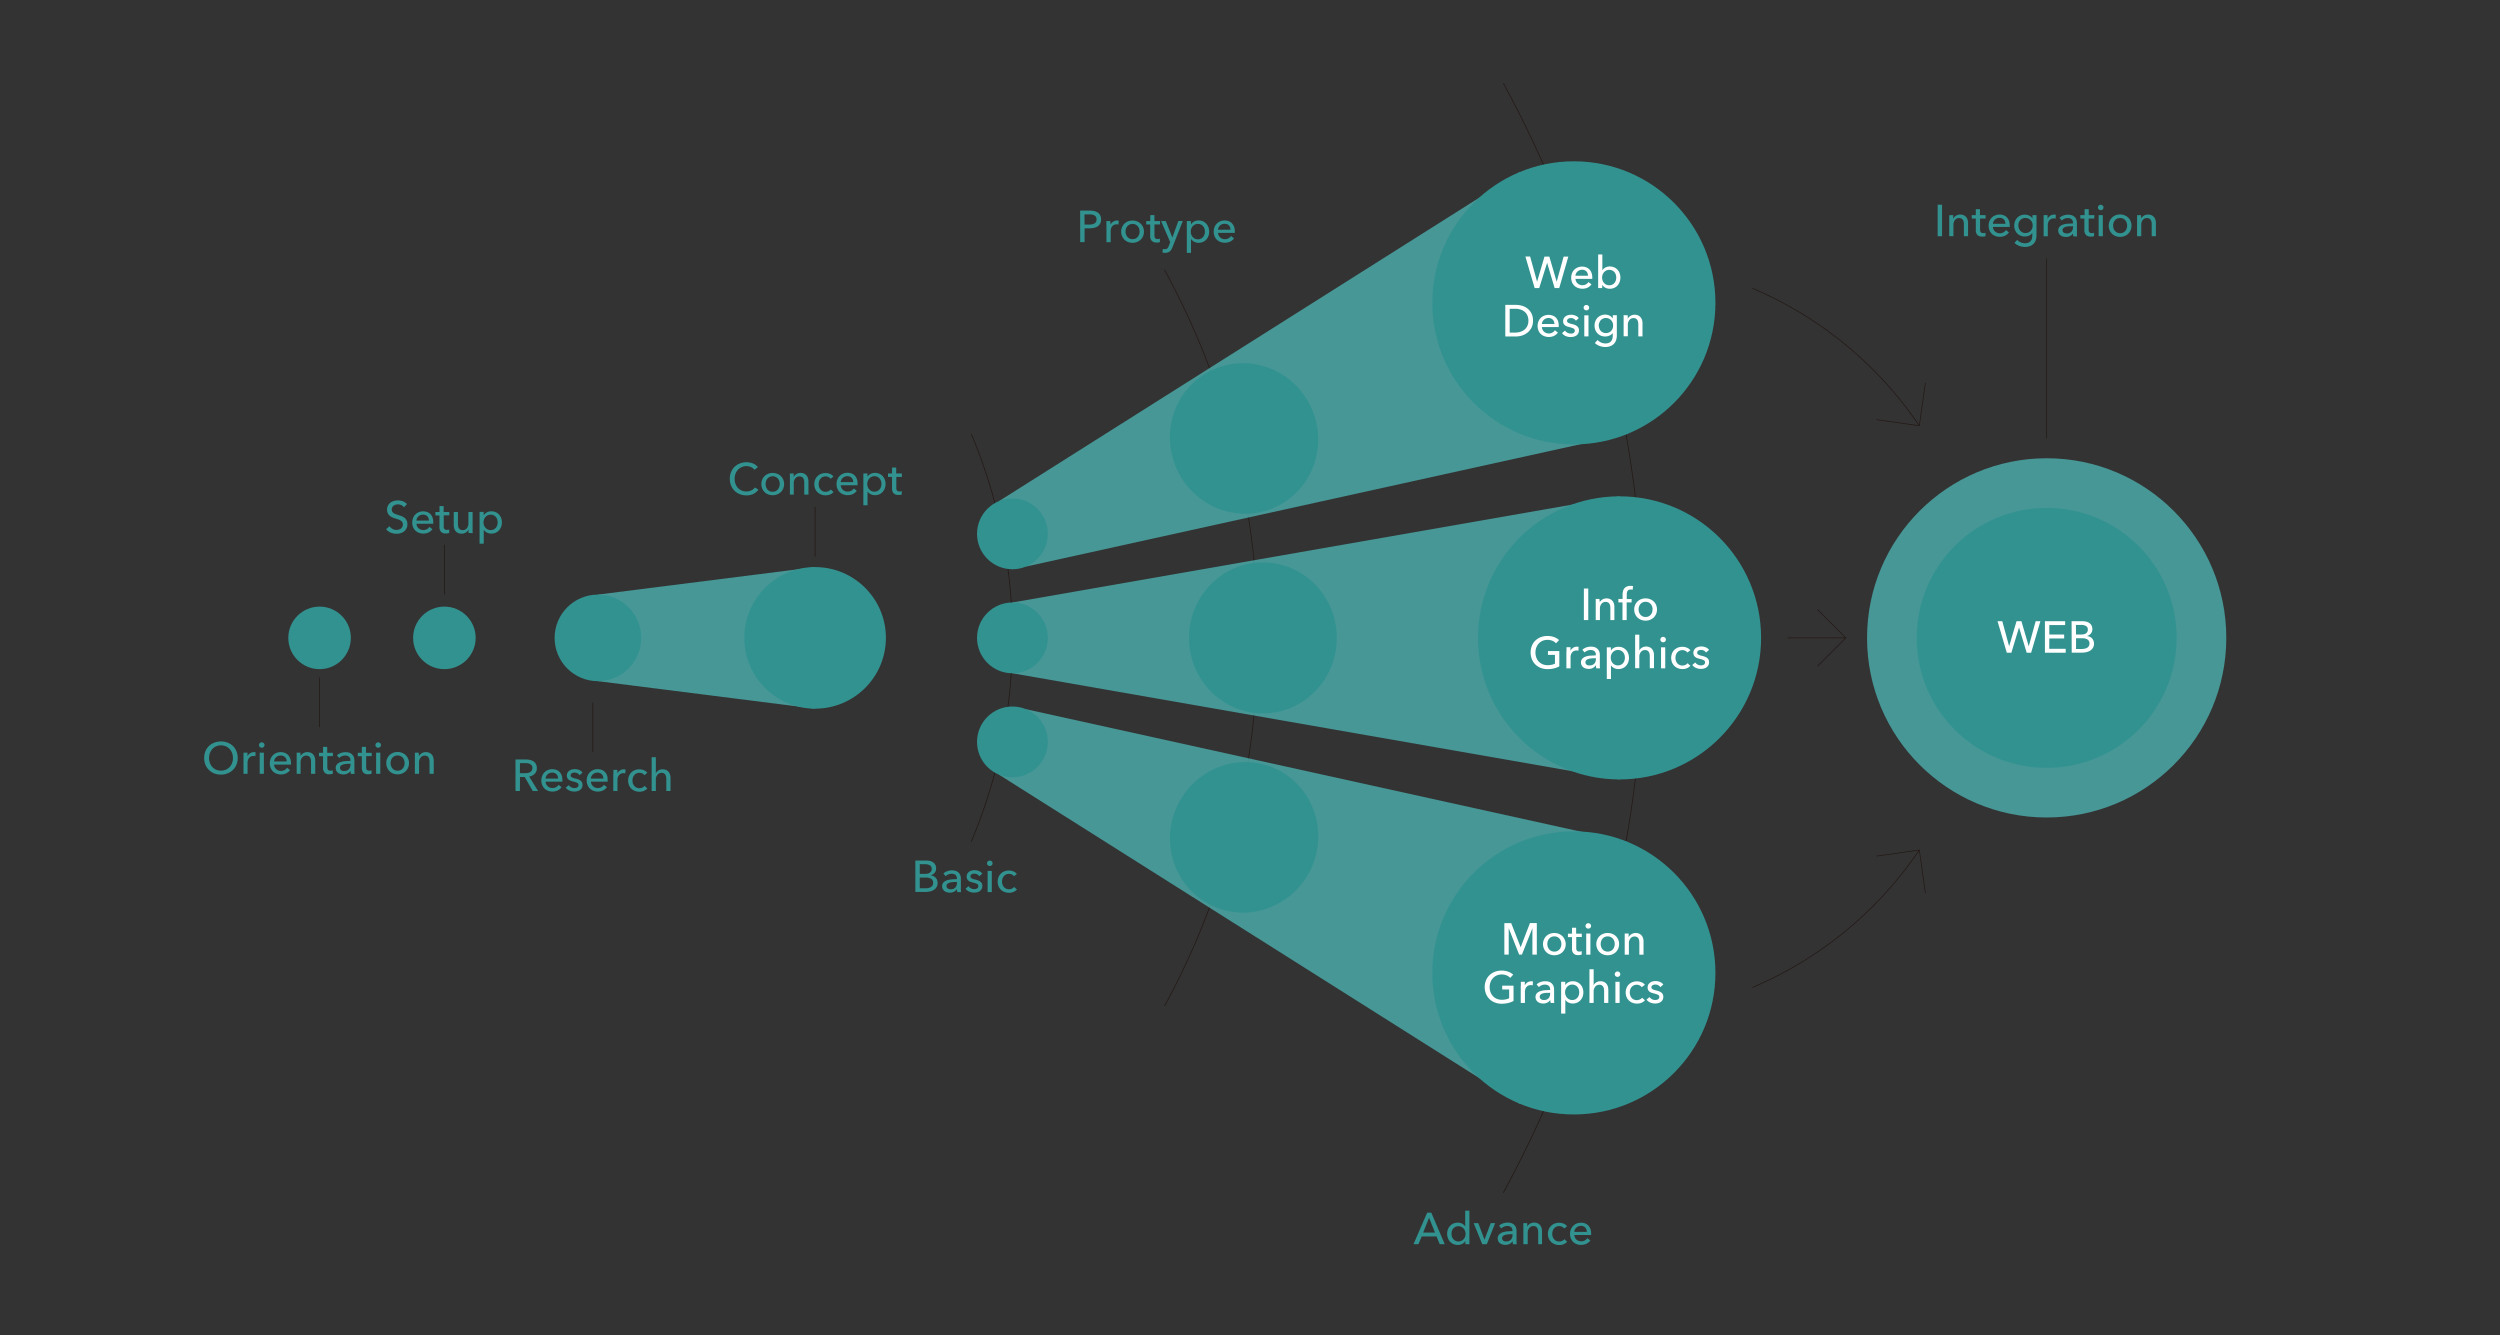 <svg id="レイヤー_1" data-name="レイヤー 1" xmlns="http://www.w3.org/2000/svg" viewBox="0 0 841.89 449.62"><rect x="0" y="0" width="841.89" height="449.62" fill="#333333" stroke="none"/><defs><style>.cls-1{fill:none;stroke:#231815;stroke-miterlimit:10;stroke-width:0.25px;}.cls-2{fill:#4cb8b7;opacity:0.75;}.cls-3{fill:#329290;}.cls-4{fill:#fff;}</style></defs><title>アートボード 1</title><path class="cls-1" d="M327.1,146.21q3.34,7.92,5.92,16.2a172.47,172.47,0,0,1,4.34,16.88,177,177,0,0,1,2.68,17.5,180.85,180.85,0,0,1,0,36,177,177,0,0,1-2.68,17.5A173.4,173.4,0,0,1,333,267.22c-1.71,5.51-3.69,10.92-5.92,16.19"/><path class="cls-1" d="M392.16,90.84q6,11.05,11,22.74t8.74,23.89q3.79,12.22,6.41,24.93a260.75,260.75,0,0,1,3.94,25.82,262.31,262.31,0,0,1-3.94,79q-2.59,12.69-6.41,24.92t-8.74,23.9q-4.94,11.65-11,22.73"/><path class="cls-1" d="M506.24,401.68q9.06-16.67,16.51-34.27t13.18-36q5.73-18.42,9.66-37.57a389.31,389.31,0,0,0,5.95-38.93,398.64,398.64,0,0,0,0-80.16,389.31,389.31,0,0,0-5.95-38.93q-3.92-19.14-9.66-37.57t-13.18-36q-7.44-17.58-16.51-34.27"/><polygon class="cls-2" points="274.49 238.65 201.35 229.39 201.35 200.23 274.49 190.97 274.49 238.65"/><polygon class="cls-2" points="548.15 146.08 345.48 190.8 336.41 168.76 511.87 57.9 548.15 146.08"/><circle class="cls-3" cx="340.94" cy="179.78" r="11.92"/><ellipse class="cls-3" cx="418.94" cy="147.69" rx="24.89" ry="25.42" transform="translate(-24.68 170.52) rotate(-22.37)"/><circle class="cls-3" cx="530.01" cy="101.99" r="47.67"/><circle class="cls-2" cx="689.23" cy="214.81" r="60.49"/><circle class="cls-3" cx="149.65" cy="214.81" r="10.53"/><circle class="cls-3" cx="107.62" cy="214.81" r="10.53"/><circle class="cls-3" cx="201.35" cy="214.81" r="14.58"/><circle class="cls-3" cx="274.49" cy="214.81" r="23.84"/><circle class="cls-3" cx="689.23" cy="214.81" r="43.77"/><polygon class="cls-2" points="545.39 262.49 340.94 226.73 340.94 202.89 545.39 167.14 545.39 262.49"/><circle class="cls-3" cx="340.94" cy="214.81" r="11.92"/><ellipse class="cls-3" cx="425.29" cy="214.81" rx="24.89" ry="25.42"/><circle class="cls-3" cx="545.39" cy="214.81" r="47.67"/><line class="cls-1" x1="274.49" y1="170.69" x2="274.49" y2="187.46"/><line class="cls-1" x1="689.23" y1="87.04" x2="689.23" y2="147.69"/><line class="cls-1" x1="149.65" y1="183.46" x2="149.65" y2="200.23"/><line class="cls-1" x1="199.64" y1="236.54" x2="199.64" y2="253.31"/><line class="cls-1" x1="107.62" y1="228.15" x2="107.62" y2="244.92"/><path class="cls-4" d="M534.86,208.81h-1.48V198.19h1.48Z"/><path class="cls-4" d="M538.64,201.7c0,.18,0,.38.05.61s0,.41,0,.56h0a1.88,1.88,0,0,1,.37-.53,2.53,2.53,0,0,1,.53-.44,2.81,2.81,0,0,1,.66-.29,3,3,0,0,1,1.93.13,2.35,2.35,0,0,1,.83.62,2.62,2.62,0,0,1,.49.92,4,4,0,0,1,.15,1.12v4.41H542.3v-3.94a5.49,5.49,0,0,0-.06-.83,2.1,2.1,0,0,0-.25-.69,1.36,1.36,0,0,0-.5-.48,1.62,1.62,0,0,0-.81-.18,1.7,1.7,0,0,0-1.37.64,2.58,2.58,0,0,0-.53,1.7v3.78h-1.41v-5.58c0-.19,0-.43,0-.73s0-.57,0-.8Z"/><path class="cls-4" d="M549.44,202.86h-1.65v5.95h-1.41v-5.95H545V201.7h1.41v-1.48a4.36,4.36,0,0,1,.15-1.17,2.42,2.42,0,0,1,.46-.92,2.24,2.24,0,0,1,.83-.61,3,3,0,0,1,1.22-.23,3.25,3.25,0,0,1,.88.11l-.16,1.21-.33-.07a2.17,2.17,0,0,0-.38,0,1.25,1.25,0,0,0-.65.14,1,1,0,0,0-.38.38,1.55,1.55,0,0,0-.18.55,4.37,4.37,0,0,0-.05.64v1.48h1.65Z"/><path class="cls-4" d="M558,205.24a4,4,0,0,1-.29,1.52,3.8,3.8,0,0,1-.81,1.19,3.91,3.91,0,0,1-1.23.78,4.18,4.18,0,0,1-1.51.28,4.23,4.23,0,0,1-1.52-.28,3.71,3.71,0,0,1-1.21-.78,3.62,3.62,0,0,1-.8-1.19,3.78,3.78,0,0,1-.3-1.52,3.73,3.73,0,0,1,.3-1.51,3.53,3.53,0,0,1,.8-1.17,3.71,3.71,0,0,1,1.21-.78,4.23,4.23,0,0,1,1.52-.27,4.17,4.17,0,0,1,1.51.27,3.91,3.91,0,0,1,1.23.78,3.71,3.71,0,0,1,.81,1.17A3.91,3.91,0,0,1,558,205.24Zm-1.47,0a3.13,3.13,0,0,0-.16-1,2.63,2.63,0,0,0-.46-.82,2.3,2.3,0,0,0-.74-.56,2.58,2.58,0,0,0-2,0,2.3,2.3,0,0,0-.74.56,2.63,2.63,0,0,0-.46.82,3,3,0,0,0,0,1.94,2.63,2.63,0,0,0,.46.82,2.19,2.19,0,0,0,.74.57,2.58,2.58,0,0,0,2,0,2.19,2.19,0,0,0,.74-.57,2.63,2.63,0,0,0,.46-.82A3.13,3.13,0,0,0,556.48,205.25Z"/><path class="cls-4" d="M524,216.63a3.49,3.49,0,0,0-1.22-.84,4.23,4.23,0,0,0-1.66-.31,4.13,4.13,0,0,0-1.68.33,3.87,3.87,0,0,0-1.28.93,4.19,4.19,0,0,0-.81,1.35,5,5,0,0,0,0,3.31,4.13,4.13,0,0,0,.81,1.36,3.77,3.77,0,0,0,1.29.91,4.27,4.27,0,0,0,1.71.33,6.58,6.58,0,0,0,1.38-.14,4.06,4.06,0,0,0,1.1-.39v-2.95h-2.36v-1.26h3.83v5.14a7.7,7.7,0,0,1-1.83.69,9.16,9.16,0,0,1-2.16.24,6.3,6.3,0,0,1-2.29-.41,5.32,5.32,0,0,1-1.79-1.16,5.16,5.16,0,0,1-1.17-1.77,6.25,6.25,0,0,1,0-4.53,5.1,5.1,0,0,1,1.18-1.75,5.35,5.35,0,0,1,1.79-1.13,6.12,6.12,0,0,1,2.25-.41,6.49,6.49,0,0,1,2.28.38,4.82,4.82,0,0,1,1.65,1Z"/><path class="cls-4" d="M527.53,218.75c0-.3,0-.57,0-.8h1.34c0,.18,0,.39,0,.62s0,.43,0,.58h0a2.46,2.46,0,0,1,.88-1,2.28,2.28,0,0,1,1.3-.38,2.15,2.15,0,0,1,.55.06l-.06,1.3a2.62,2.62,0,0,0-.64-.07,2,2,0,0,0-.89.18,1.93,1.93,0,0,0-.62.51,2.23,2.23,0,0,0-.37.72,3.15,3.15,0,0,0-.12.87v3.73h-1.41v-5.58C527.54,219.29,527.54,219.05,527.53,218.75Z"/><path class="cls-4" d="M537.4,220.46a1.41,1.41,0,0,0-.48-1.18,2,2,0,0,0-1.28-.38,2.72,2.72,0,0,0-1.13.23,2.82,2.82,0,0,0-.89.59l-.75-.9a3.82,3.82,0,0,1,1.28-.78,4.62,4.62,0,0,1,1.63-.28,3.83,3.83,0,0,1,1.33.21,2.62,2.62,0,0,1,.92.6,2.41,2.41,0,0,1,.54.88,3.3,3.3,0,0,1,.18,1.1v3.1c0,.24,0,.49,0,.76a4.6,4.6,0,0,0,.08.65h-1.27a4.44,4.44,0,0,1-.12-1h-.05a2.7,2.7,0,0,1-1,.89,2.92,2.92,0,0,1-1.4.31,4,4,0,0,1-.88-.11,2.7,2.7,0,0,1-.83-.37,2,2,0,0,1-.62-.67,2,2,0,0,1-.25-1,1.8,1.8,0,0,1,.43-1.28,2.66,2.66,0,0,1,1.14-.72,6.22,6.22,0,0,1,1.59-.32c.59,0,1.19-.08,1.79-.08Zm-.35,1.21c-.35,0-.71,0-1.08.05a4.9,4.9,0,0,0-1,.18,1.9,1.9,0,0,0-.76.4.92.92,0,0,0-.3.72,1,1,0,0,0,.46.87,1.5,1.5,0,0,0,.47.19,3,3,0,0,0,.52,0,2,2,0,0,0,1.53-.59,2.17,2.17,0,0,0,.53-1.49v-.38Z"/><path class="cls-4" d="M542.51,228.66H541.1V218h1.38v1.11h0a2.63,2.63,0,0,1,1-.94,3.2,3.2,0,0,1,1.55-.36,3.52,3.52,0,0,1,1.44.28,3.33,3.33,0,0,1,1.12.8,3.44,3.44,0,0,1,.73,1.19,4.11,4.11,0,0,1,.25,1.46,4.2,4.2,0,0,1-.25,1.47,3.62,3.62,0,0,1-.72,1.2,3.23,3.23,0,0,1-1.12.8,3.53,3.53,0,0,1-1.48.3,3.24,3.24,0,0,1-1.44-.33,2.59,2.59,0,0,1-1.06-.93h0Zm4.68-7.17a3.11,3.11,0,0,0-.15-1,2.43,2.43,0,0,0-.45-.82,2.1,2.1,0,0,0-.74-.57,2.37,2.37,0,0,0-1-.21,2.27,2.27,0,0,0-1,.21,2.37,2.37,0,0,0-.76.57,2.5,2.5,0,0,0-.48.82,2.7,2.7,0,0,0-.18,1,2.65,2.65,0,0,0,.18,1,2.35,2.35,0,0,0,1.24,1.38,2.27,2.27,0,0,0,1,.21,2.23,2.23,0,0,0,1-.22,2.1,2.1,0,0,0,.74-.57,2.47,2.47,0,0,0,.45-.83A3.11,3.11,0,0,0,547.19,221.49Z"/><path class="cls-4" d="M552.08,219a2.2,2.2,0,0,1,.87-.9,2.59,2.59,0,0,1,1.38-.37,2.72,2.72,0,0,1,1.19.23,2.31,2.31,0,0,1,.82.62,2.47,2.47,0,0,1,.49.92,3.7,3.7,0,0,1,.16,1.12v4.41h-1.41v-3.94a4.5,4.5,0,0,0-.07-.83,1.89,1.89,0,0,0-.25-.69,1.38,1.38,0,0,0-.48-.48,1.62,1.62,0,0,0-.81-.18,1.72,1.72,0,0,0-1.38.64,2.56,2.56,0,0,0-.54,1.71v3.77h-1.41V213.72h1.41V219Z"/><path class="cls-4" d="M561,215.39a.84.84,0,0,1-.27.64,1,1,0,0,1-.66.26.9.9,0,0,1-.66-.27.83.83,0,0,1-.27-.63.9.9,0,0,1,.27-.66.93.93,0,0,1,.66-.26,1,1,0,0,1,.66.26A.9.9,0,0,1,561,215.39Zm-.22,9.67h-1.41V218h1.41Z"/><path class="cls-4" d="M568.24,219.75a1.79,1.79,0,0,0-.68-.58,2.12,2.12,0,0,0-1-.23,2.21,2.21,0,0,0-1,.21,2.26,2.26,0,0,0-.73.56,2.43,2.43,0,0,0-.45.82,2.92,2.92,0,0,0-.16,1,2.86,2.86,0,0,0,.16,1,2.43,2.43,0,0,0,.45.82,2.3,2.3,0,0,0,.74.56,2.42,2.42,0,0,0,2,0,2,2,0,0,0,.73-.57l.94.86a3,3,0,0,1-1.12.81,3.73,3.73,0,0,1-1.53.3,4.15,4.15,0,0,1-1.52-.27,3.53,3.53,0,0,1-2-1.94,4.21,4.21,0,0,1,0-3.07,3.49,3.49,0,0,1,.79-1.19,3.6,3.6,0,0,1,1.21-.76,4.13,4.13,0,0,1,1.51-.27,4,4,0,0,1,1.49.3,2.71,2.71,0,0,1,1.18.87Z"/><path class="cls-4" d="M574.51,219.75a1.91,1.91,0,0,0-.68-.64,2.15,2.15,0,0,0-1.45-.19,1.47,1.47,0,0,0-.43.16.93.93,0,0,0-.3.29.81.81,0,0,0-.11.43.69.69,0,0,0,.4.66,4.8,4.8,0,0,0,1.22.4,7.43,7.43,0,0,1,.94.29,2.9,2.9,0,0,1,.76.41,1.66,1.66,0,0,1,.5.59,1.73,1.73,0,0,1,.18.81,2.2,2.2,0,0,1-.24,1.07,2.15,2.15,0,0,1-.63.71,2.77,2.77,0,0,1-.91.4,4.57,4.57,0,0,1-1,.12,4.22,4.22,0,0,1-1.59-.32,3.12,3.12,0,0,1-1.28-1l1-.85a2.31,2.31,0,0,0,.78.7,2.24,2.24,0,0,0,1.11.29,2.1,2.1,0,0,0,.51-.06,1.41,1.41,0,0,0,.46-.17.86.86,0,0,0,.44-.81.77.77,0,0,0-.48-.73,6.16,6.16,0,0,0-1.38-.45c-.24-.06-.49-.14-.73-.22a2.51,2.51,0,0,1-.67-.35,1.66,1.66,0,0,1-.48-.57,1.62,1.62,0,0,1-.19-.83,1.9,1.9,0,0,1,.23-1,2,2,0,0,1,.61-.68,2.88,2.88,0,0,1,.85-.39,4.07,4.07,0,0,1,1-.12,3.77,3.77,0,0,1,1.48.3,2.46,2.46,0,0,1,1.1.87Z"/><path class="cls-4" d="M517.62,94.88h0l2.49-8.46h1.64l2.47,8.46h0l2.34-8.46h1.58L525.08,97h-1.55L521,88.5h0L518.34,97H516.8l-3.12-10.62h1.6Z"/><path class="cls-4" d="M536.21,93.42v.24a1.94,1.94,0,0,1,0,.24h-5.65a2.15,2.15,0,0,0,.7,1.53,2.32,2.32,0,0,0,.73.46,2.59,2.59,0,0,0,.88.16,2.36,2.36,0,0,0,1.24-.32,2.55,2.55,0,0,0,.83-.76l1,.79a3.55,3.55,0,0,1-1.34,1.12,4,4,0,0,1-1.72.35,4.08,4.08,0,0,1-1.5-.27,3.35,3.35,0,0,1-2-1.93,4.29,4.29,0,0,1,0-3,3.39,3.39,0,0,1,.77-1.2,3.61,3.61,0,0,1,1.17-.77,4,4,0,0,1,1.46-.28,3.78,3.78,0,0,1,1.42.26,3,3,0,0,1,1.09.73,3.37,3.37,0,0,1,.68,1.17A4.55,4.55,0,0,1,536.21,93.42Zm-1.44-.57a2.77,2.77,0,0,0-.14-.78,1.79,1.79,0,0,0-.38-.64,1.82,1.82,0,0,0-.61-.43,2.36,2.36,0,0,0-1.71,0,2.18,2.18,0,0,0-.69.43,2,2,0,0,0-.48.64,1.9,1.9,0,0,0-.22.78Z"/><path class="cls-4" d="M539.55,95.91V97h-1.36V85.7h1.41V91h0a3,3,0,0,1,2.53-1.26,3.61,3.61,0,0,1,1.45.29,3.55,3.55,0,0,1,1.12.79,3.62,3.62,0,0,1,.72,1.2,4.11,4.11,0,0,1,.26,1.46,4.21,4.21,0,0,1-.26,1.47,3.78,3.78,0,0,1-.71,1.2,3.27,3.27,0,0,1-1.13.8,3.49,3.49,0,0,1-1.48.29,3.31,3.31,0,0,1-1.45-.33,2.79,2.79,0,0,1-1.11-1Zm4.73-2.43a3.11,3.11,0,0,0-.15-1,2.43,2.43,0,0,0-.45-.82,2.19,2.19,0,0,0-.74-.57,2.4,2.4,0,0,0-1-.21,2.24,2.24,0,0,0-1,.21,2.27,2.27,0,0,0-.76.57,2.71,2.71,0,0,0-.49.82,2.87,2.87,0,0,0-.17,1,2.83,2.83,0,0,0,.17,1,2.59,2.59,0,0,0,.49.82,2.38,2.38,0,0,0,.76.56,2.24,2.24,0,0,0,1,.21,2.26,2.26,0,0,0,1-.22,2.19,2.19,0,0,0,.74-.57,2.47,2.47,0,0,0,.45-.83A3,3,0,0,0,544.28,93.48Z"/><path class="cls-4" d="M506.92,102.67h3.64a7.2,7.2,0,0,1,2,.3,5.58,5.58,0,0,1,1.85.94,4.94,4.94,0,0,1,1.33,1.65,5.3,5.3,0,0,1,.51,2.42,5.1,5.1,0,0,1-.51,2.36,4.94,4.94,0,0,1-1.33,1.65,5.88,5.88,0,0,1-1.85,1,6.89,6.89,0,0,1-2,.32h-3.64ZM508.4,112h1.86a5.68,5.68,0,0,0,1.78-.27,4.2,4.2,0,0,0,1.41-.78,3.55,3.55,0,0,0,.92-1.26,4.14,4.14,0,0,0,.33-1.69,4.29,4.29,0,0,0-.33-1.74,3.42,3.42,0,0,0-.92-1.25,4.18,4.18,0,0,0-1.41-.77,6,6,0,0,0-1.78-.26H508.4Z"/><path class="cls-4" d="M524.9,109.67v.24a1.94,1.94,0,0,1,0,.24h-5.65a2.15,2.15,0,0,0,.7,1.53,2.32,2.32,0,0,0,.73.46,2.59,2.59,0,0,0,.88.16,2.42,2.42,0,0,0,1.25-.32,2.61,2.61,0,0,0,.82-.76l1,.79a3.55,3.55,0,0,1-1.34,1.12,4,4,0,0,1-1.72.35,4.08,4.08,0,0,1-1.5-.27,3.35,3.35,0,0,1-2-1.93,4.29,4.29,0,0,1,0-3,3.39,3.39,0,0,1,.77-1.2,3.61,3.61,0,0,1,1.17-.77,3.91,3.91,0,0,1,1.46-.28,3.78,3.78,0,0,1,1.42.26A2.83,2.83,0,0,1,524,107a3.24,3.24,0,0,1,.69,1.17A4.55,4.55,0,0,1,524.9,109.67Zm-1.44-.57a2.77,2.77,0,0,0-.14-.78,1.79,1.79,0,0,0-.38-.64,1.82,1.82,0,0,0-.61-.43,2.36,2.36,0,0,0-1.71,0,2.18,2.18,0,0,0-.69.43,2,2,0,0,0-.48.64,1.9,1.9,0,0,0-.22.78Z"/><path class="cls-4" d="M530.69,108a1.91,1.91,0,0,0-.68-.64,2,2,0,0,0-1.45-.19,1.47,1.47,0,0,0-.43.16,1,1,0,0,0-.3.29.77.77,0,0,0-.11.42.71.71,0,0,0,.4.67,4.8,4.8,0,0,0,1.22.4,7.45,7.45,0,0,1,.94.28,2.77,2.77,0,0,1,.76.42,1.66,1.66,0,0,1,.5.59,1.73,1.73,0,0,1,.18.81,2.16,2.16,0,0,1-.24,1.06,2.19,2.19,0,0,1-.63.72,2.76,2.76,0,0,1-.91.39,4.57,4.57,0,0,1-1.05.12,4.12,4.12,0,0,1-1.58-.31,3.09,3.09,0,0,1-1.29-1l1-.86a2.28,2.28,0,0,0,.79.71,2.17,2.17,0,0,0,1.1.28,2.24,2.24,0,0,0,.52,0,1.44,1.44,0,0,0,.45-.17,1,1,0,0,0,.32-.32.91.91,0,0,0,.12-.49.79.79,0,0,0-.47-.74,7.08,7.08,0,0,0-1.39-.45l-.73-.21a2.7,2.7,0,0,1-.67-.36,1.66,1.66,0,0,1-.67-1.39,2,2,0,0,1,.23-1,2.1,2.1,0,0,1,.61-.68,2.88,2.88,0,0,1,.85-.39,4.07,4.07,0,0,1,1-.13,3.77,3.77,0,0,1,1.48.3,2.41,2.41,0,0,1,1.1.87Z"/><path class="cls-4" d="M535.16,103.61a.83.83,0,0,1-.28.65.92.92,0,0,1-.66.25.87.87,0,0,1-.65-.26.85.85,0,0,1-.27-.64.88.88,0,0,1,.27-.65.91.91,0,0,1,.65-.26.93.93,0,0,1,.66.26A.85.85,0,0,1,535.16,103.61Zm-.23,9.68h-1.41v-7.11h1.41Z"/><path class="cls-4" d="M538,114.5a3.59,3.59,0,0,0,2.59,1.16,3.18,3.18,0,0,0,1.19-.2,2,2,0,0,0,.77-.56,2,2,0,0,0,.42-.83,3.85,3.85,0,0,0,.13-1v-.91h0A2.51,2.51,0,0,1,542,113a3.37,3.37,0,0,1-1.44.32,3.67,3.67,0,0,1-1.47-.29,3.3,3.3,0,0,1-1.14-.78,3.44,3.44,0,0,1-.72-1.16,4,4,0,0,1-.25-1.43,4,4,0,0,1,.25-1.44,3.64,3.64,0,0,1,.72-1.18,3.38,3.38,0,0,1,1.13-.79,3.51,3.51,0,0,1,1.47-.3,3.35,3.35,0,0,1,1.46.33,2.5,2.5,0,0,1,1.1,1h0v-1.14h1.37v6.75a5.58,5.58,0,0,1-.2,1.49,3.17,3.17,0,0,1-.66,1.26,3.24,3.24,0,0,1-1.21.88,4.62,4.62,0,0,1-1.86.33,5.4,5.4,0,0,1-1.87-.34,4.7,4.7,0,0,1-1.61-1Zm.42-4.84a2.69,2.69,0,0,0,.16.94,2.36,2.36,0,0,0,.46.8,2.43,2.43,0,0,0,.75.55,2.25,2.25,0,0,0,1,.21,2.46,2.46,0,0,0,1-.19,2.25,2.25,0,0,0,.77-.53,2.33,2.33,0,0,0,.49-.8,2.62,2.62,0,0,0,.17-1,2.55,2.55,0,0,0-.17-1,2.39,2.39,0,0,0-2.25-1.55,2.35,2.35,0,0,0-1.74.75,2.22,2.22,0,0,0-.46.79A2.86,2.86,0,0,0,538.37,109.66Z"/><path class="cls-4" d="M548.15,106.18c0,.18,0,.38,0,.61s0,.41,0,.56h0a2.11,2.11,0,0,1,.37-.53,2.54,2.54,0,0,1,1.19-.73,2.67,2.67,0,0,1,.75-.11,2.72,2.72,0,0,1,1.19.24,2.31,2.31,0,0,1,.82.62,2.43,2.43,0,0,1,.49.91,3.77,3.77,0,0,1,.16,1.13v4.41h-1.41v-4a4.32,4.32,0,0,0-.07-.82,1.89,1.89,0,0,0-.25-.69,1.33,1.33,0,0,0-.49-.48,1.62,1.62,0,0,0-.81-.18,1.68,1.68,0,0,0-1.37.64,2.53,2.53,0,0,0-.54,1.7v3.78h-1.41v-5.58c0-.19,0-.44,0-.74s0-.56-.05-.79Z"/><path class="cls-4" d="M676.59,217.65h0l2.49-8.46h1.64l2.47,8.46h0l2.34-8.46h1.58l-3.12,10.62H682.5l-2.58-8.53h0l-2.58,8.53h-1.54l-3.12-10.62h1.6Z"/><path class="cls-4" d="M690.09,218.49h5.55v1.32h-7V209.19h6.81v1.31h-5.33v3.18h5V215h-5Z"/><path class="cls-4" d="M697.62,209.19h3.66a5.46,5.46,0,0,1,1.2.14,3.11,3.11,0,0,1,1.07.45,2.42,2.42,0,0,1,.77.82,2.61,2.61,0,0,1,.29,1.28,2.2,2.2,0,0,1-.51,1.48,2.61,2.61,0,0,1-1.35.83v0a3,3,0,0,1,1,.26,2.37,2.37,0,0,1,.75.53,2.22,2.22,0,0,1,.48.78,2.74,2.74,0,0,1-1,3.28,4.07,4.07,0,0,1-1.27.55,6,6,0,0,1-1.55.19h-3.5Zm1.49,4.49H701a3.44,3.44,0,0,0,.8-.1,2.17,2.17,0,0,0,.67-.3,1.46,1.46,0,0,0,.62-1.25,1.32,1.32,0,0,0-.63-1.23,3.44,3.44,0,0,0-1.7-.36h-1.69Zm0,4.87H701a5.84,5.84,0,0,0,.93-.08,2.91,2.91,0,0,0,.86-.29,1.67,1.67,0,0,0,.61-.57,1.53,1.53,0,0,0,.24-.89,1.5,1.5,0,0,0-.65-1.36,3.42,3.42,0,0,0-1.86-.42h-2Z"/><path class="cls-3" d="M255.41,164.9a4.7,4.7,0,0,1-1.63,1.39,5.06,5.06,0,0,1-2.42.53,5.84,5.84,0,0,1-2.24-.41,5.14,5.14,0,0,1-2.93-2.92,5.94,5.94,0,0,1-.42-2.26,5.74,5.74,0,0,1,.43-2.27,5.14,5.14,0,0,1,1.18-1.76,5.4,5.4,0,0,1,1.79-1.13,6.12,6.12,0,0,1,2.25-.41,6,6,0,0,1,1.1.11,5.39,5.39,0,0,1,1.06.31,4.65,4.65,0,0,1,.93.52,3.46,3.46,0,0,1,.72.71l-1.17.9a2.92,2.92,0,0,0-1.1-.89,3.51,3.51,0,0,0-1.54-.35,3.93,3.93,0,0,0-1.67.34,3.67,3.67,0,0,0-1.27.92,4.13,4.13,0,0,0-.81,1.36,4.67,4.67,0,0,0-.28,1.64,4.86,4.86,0,0,0,.28,1.68,4.09,4.09,0,0,0,.79,1.36,3.82,3.82,0,0,0,1.26.9,4,4,0,0,0,1.66.33,3.65,3.65,0,0,0,1.63-.36,3.16,3.16,0,0,0,1.22-1Z"/><path class="cls-3" d="M264.05,163a3.75,3.75,0,0,1-.29,1.52,3.4,3.4,0,0,1-.81,1.19,3.54,3.54,0,0,1-1.22.78,4,4,0,0,1-1.52.28,4,4,0,0,1-1.51-.28,3.45,3.45,0,0,1-1.22-.78,3.67,3.67,0,0,1-.8-1.19,3.92,3.92,0,0,1-.29-1.52,3.82,3.82,0,0,1,.29-1.5,3.62,3.62,0,0,1,.8-1.18,3.57,3.57,0,0,1,1.22-.77,4,4,0,0,1,1.51-.28,4,4,0,0,1,1.52.28,3.67,3.67,0,0,1,1.22.77,3.36,3.36,0,0,1,.81,1.18A3.65,3.65,0,0,1,264.05,163Zm-1.47,0a2.86,2.86,0,0,0-.16-1,2.43,2.43,0,0,0-.45-.82,2.24,2.24,0,0,0-.75-.56,2.37,2.37,0,0,0-2.78.56,2.43,2.43,0,0,0-.45.82,2.86,2.86,0,0,0-.16,1,2.82,2.82,0,0,0,.16,1,2.47,2.47,0,0,0,.45.83,2.23,2.23,0,0,0,.75.57,2.68,2.68,0,0,0,2,0,2.14,2.14,0,0,0,.75-.57,2.47,2.47,0,0,0,.45-.83A2.82,2.82,0,0,0,262.58,163Z"/><path class="cls-3" d="M267.28,159.44c0,.18,0,.39,0,.61s0,.41,0,.56h0a2,2,0,0,1,.37-.53,2.77,2.77,0,0,1,1.19-.73,3.08,3.08,0,0,1,.75-.1,2.87,2.87,0,0,1,1.19.23,2.44,2.44,0,0,1,.82.62,2.71,2.71,0,0,1,.49.92,4.1,4.1,0,0,1,.16,1.12v4.41h-1.41v-3.94a4.25,4.25,0,0,0-.07-.82,1.88,1.88,0,0,0-.25-.7,1.33,1.33,0,0,0-.49-.48,1.73,1.73,0,0,0-.81-.18,1.71,1.71,0,0,0-1.37.64,2.55,2.55,0,0,0-.54,1.7v3.78H266V161c0-.18,0-.43,0-.73s0-.57-.05-.8Z"/><path class="cls-3" d="M279.71,161.25a1.6,1.6,0,0,0-.67-.58,2,2,0,0,0-1-.24,2.17,2.17,0,0,0-1,.21,2.29,2.29,0,0,0-.73.57,2.48,2.48,0,0,0-.46.81,3.19,3.19,0,0,0-.16,1,3.13,3.13,0,0,0,.16,1,2.43,2.43,0,0,0,.46.82,2.19,2.19,0,0,0,1.72.77,2.17,2.17,0,0,0,1-.21,2.12,2.12,0,0,0,.72-.56l.95.85a3.14,3.14,0,0,1-1.13.82,3.9,3.9,0,0,1-1.53.29,4.19,4.19,0,0,1-1.52-.27,3.51,3.51,0,0,1-1.21-.76,3.38,3.38,0,0,1-.8-1.18,4.28,4.28,0,0,1,0-3.07,3.53,3.53,0,0,1,2-1.95,4.08,4.08,0,0,1,1.5-.27,4,4,0,0,1,1.5.3,2.73,2.73,0,0,1,1.17.87Z"/><path class="cls-3" d="M288.79,162.94v.24a1.94,1.94,0,0,1,0,.24h-5.65a2,2,0,0,0,.2.84,2.26,2.26,0,0,0,.5.69,2.36,2.36,0,0,0,.73.45,2.58,2.58,0,0,0,2.12-.15,2.47,2.47,0,0,0,.83-.77l1,.8a3.57,3.57,0,0,1-1.35,1.11,4,4,0,0,1-1.71.36,4.08,4.08,0,0,1-1.5-.27,3.42,3.42,0,0,1-1.19-.76,3.47,3.47,0,0,1-.78-1.18,3.94,3.94,0,0,1-.28-1.53,4,4,0,0,1,.28-1.52,3.42,3.42,0,0,1,1.94-2,3.72,3.72,0,0,1,1.46-.28,3.82,3.82,0,0,1,1.42.25,2.85,2.85,0,0,1,1.08.74,3.28,3.28,0,0,1,.69,1.16A4.65,4.65,0,0,1,288.79,162.94Zm-1.44-.57a2.58,2.58,0,0,0-.15-.79,1.85,1.85,0,0,0-.37-.64,1.7,1.7,0,0,0-.62-.42,2.06,2.06,0,0,0-.86-.16,2.33,2.33,0,0,0-1.54.58,2.56,2.56,0,0,0-.48.64,2.15,2.15,0,0,0-.21.79Z"/><path class="cls-3" d="M292.15,170.15h-1.41V159.44h1.38v1.11h0a2.61,2.61,0,0,1,1-.93,3.12,3.12,0,0,1,1.55-.37,3.37,3.37,0,0,1,1.44.29,3.21,3.21,0,0,1,1.13.79,3.68,3.68,0,0,1,.72,1.19,4.26,4.26,0,0,1,0,2.93,3.62,3.62,0,0,1-.72,1.2,3.26,3.26,0,0,1-1.12.81,3.69,3.69,0,0,1-1.48.29,3.24,3.24,0,0,1-1.44-.33,2.66,2.66,0,0,1-1.06-.93h0Zm4.68-7.17a3.11,3.11,0,0,0-.15-1,2.43,2.43,0,0,0-.45-.82,2.14,2.14,0,0,0-.75-.57,2.33,2.33,0,0,0-2.76.57,2.52,2.52,0,0,0-.49.82,2.7,2.7,0,0,0-.17,1,2.64,2.64,0,0,0,.17,1,2.44,2.44,0,0,0,1.24,1.38,2.17,2.17,0,0,0,1,.21,2.32,2.32,0,0,0,1-.21,2.29,2.29,0,0,0,.75-.58,2.47,2.47,0,0,0,.45-.83A3.11,3.11,0,0,0,296.83,163Z"/><path class="cls-3" d="M303.73,160.6h-1.89v3.69a1.39,1.39,0,0,0,.24.92.93.93,0,0,0,.76.28,2.12,2.12,0,0,0,.42,0,1.64,1.64,0,0,0,.41-.13l0,1.16a3.06,3.06,0,0,1-.56.14,3.39,3.39,0,0,1-.64,0,2,2,0,0,1-1.54-.55,2.34,2.34,0,0,1-.53-1.67V160.6h-1.36v-1.16h1.36v-2h1.4v2h1.89Z"/><path class="cls-3" d="M308.25,289.78h3.66a5.46,5.46,0,0,1,1.2.14,3.25,3.25,0,0,1,1.08.45,2.4,2.4,0,0,1,.76.82,2.5,2.5,0,0,1,.29,1.28,2.2,2.2,0,0,1-.51,1.48,2.61,2.61,0,0,1-1.35.83v0a3,3,0,0,1,.95.26,2.37,2.37,0,0,1,.75.53,2.4,2.4,0,0,1,.49.78,2.93,2.93,0,0,1,.17,1,2.7,2.7,0,0,1-.32,1.33,2.73,2.73,0,0,1-.85.94,4,4,0,0,1-1.27.55,5.93,5.93,0,0,1-1.55.19h-3.5Zm1.49,4.49h1.93a3.59,3.59,0,0,0,.81-.1,2.22,2.22,0,0,0,.66-.3,1.46,1.46,0,0,0,.62-1.25,1.32,1.32,0,0,0-.63-1.23,3.44,3.44,0,0,0-1.7-.36h-1.69Zm0,4.87h1.86a6.07,6.07,0,0,0,.94-.08,2.84,2.84,0,0,0,.85-.29,1.7,1.7,0,0,0,.62-.57,1.61,1.61,0,0,0,.23-.89,1.5,1.5,0,0,0-.65-1.36,3.42,3.42,0,0,0-1.86-.42h-2Z"/><path class="cls-3" d="M322.23,295.8a1.41,1.41,0,0,0-.48-1.18,1.94,1.94,0,0,0-1.27-.38,2.69,2.69,0,0,0-1.13.23,2.76,2.76,0,0,0-.9.59l-.75-.9a3.77,3.77,0,0,1,1.29-.78,4.52,4.52,0,0,1,1.62-.28,3.79,3.79,0,0,1,1.33.21,2.54,2.54,0,0,1,.92.6,2.41,2.41,0,0,1,.54.88,3.3,3.3,0,0,1,.18,1.1V299c0,.24,0,.49,0,.76a3.48,3.48,0,0,0,.08.65h-1.28a4.44,4.44,0,0,1-.12-1h0a2.78,2.78,0,0,1-1,.89,3,3,0,0,1-1.41.31,3.84,3.84,0,0,1-.87-.11,2.66,2.66,0,0,1-.84-.37,2.11,2.11,0,0,1-.62-.67,2.08,2.08,0,0,1-.25-1,1.81,1.81,0,0,1,.44-1.28,2.66,2.66,0,0,1,1.14-.72,6.22,6.22,0,0,1,1.59-.32c.59-.05,1.18-.08,1.78-.08Zm-.34,1.21c-.35,0-.71,0-1.09.05a5.15,5.15,0,0,0-1,.18,2,2,0,0,0-.76.4.92.92,0,0,0-.3.72,1.06,1.06,0,0,0,.13.53,1.1,1.1,0,0,0,.34.34,1.44,1.44,0,0,0,.46.19,3.07,3.07,0,0,0,.53.05,1.94,1.94,0,0,0,1.52-.59,2.13,2.13,0,0,0,.53-1.49V297Z"/><path class="cls-3" d="M329.78,295.09a1.91,1.91,0,0,0-.68-.64,2.15,2.15,0,0,0-1.45-.19,1.47,1.47,0,0,0-.43.16,1,1,0,0,0-.3.29.81.81,0,0,0-.11.43.69.69,0,0,0,.4.66,4.8,4.8,0,0,0,1.22.4,7.43,7.43,0,0,1,.94.29,2.75,2.75,0,0,1,.76.41,1.66,1.66,0,0,1,.5.59,1.73,1.73,0,0,1,.18.81,2.2,2.2,0,0,1-.24,1.07,2.15,2.15,0,0,1-.63.71,2.77,2.77,0,0,1-.91.4,4.57,4.57,0,0,1-1,.12,4.13,4.13,0,0,1-1.58-.32,3.09,3.09,0,0,1-1.29-1l1-.85a2.25,2.25,0,0,0,.79.7,2.18,2.18,0,0,0,1.1.29,2.24,2.24,0,0,0,.52-.06,1.44,1.44,0,0,0,.45-.17.86.86,0,0,0,.44-.81.78.78,0,0,0-.47-.73,6.46,6.46,0,0,0-1.39-.45c-.24-.06-.48-.14-.73-.22a2.67,2.67,0,0,1-.67-.35,1.66,1.66,0,0,1-.48-.57,1.62,1.62,0,0,1-.19-.83,2,2,0,0,1,.23-1,2.1,2.1,0,0,1,.61-.68,2.88,2.88,0,0,1,.85-.39,4.07,4.07,0,0,1,1-.12,3.77,3.77,0,0,1,1.48.3,2.41,2.41,0,0,1,1.1.87Z"/><path class="cls-3" d="M334.25,290.73a.81.81,0,0,1-.28.64.93.93,0,0,1-.66.26.86.86,0,0,1-.65-.27.83.83,0,0,1-.27-.63.91.91,0,0,1,.92-.92.93.93,0,0,1,.66.26A.87.87,0,0,1,334.25,290.73ZM334,300.4h-1.41v-7.11H334Z"/><path class="cls-3" d="M341.46,295.09a1.76,1.76,0,0,0-.67-.58,2.12,2.12,0,0,0-1-.23,2.17,2.17,0,0,0-1,.21,2.26,2.26,0,0,0-.73.56,2.63,2.63,0,0,0-.46.82,3.19,3.19,0,0,0-.16,1,3.13,3.13,0,0,0,.16,1,2.63,2.63,0,0,0,.46.82,2.19,2.19,0,0,0,1.72.77,2.31,2.31,0,0,0,1-.21,2,2,0,0,0,.72-.57l.95.86a3,3,0,0,1-1.13.81,3.73,3.73,0,0,1-1.53.3,4.19,4.19,0,0,1-1.52-.27,3.66,3.66,0,0,1-1.21-.76,3.47,3.47,0,0,1-.8-1.18,4.28,4.28,0,0,1,0-3.07,3.45,3.45,0,0,1,2-1.95,4.08,4.08,0,0,1,1.5-.27,4,4,0,0,1,1.5.3,2.73,2.73,0,0,1,1.17.87Z"/><path class="cls-3" d="M363.75,70.93H367a6.84,6.84,0,0,1,1.56.17,3.48,3.48,0,0,1,1.2.54,2.4,2.4,0,0,1,.76.91,3,3,0,0,1,.27,1.34,2.87,2.87,0,0,1-.29,1.36,2.42,2.42,0,0,1-.81.93,3.45,3.45,0,0,1-1.23.53,6.26,6.26,0,0,1-1.54.18h-1.68v4.66h-1.48Zm1.48,4.7h1.58a5.21,5.21,0,0,0,1-.1,2.76,2.76,0,0,0,.78-.3,1.44,1.44,0,0,0,.51-.53,1.91,1.91,0,0,0,0-1.62,1.58,1.58,0,0,0-.51-.52,2.26,2.26,0,0,0-.78-.29,5.86,5.86,0,0,0-1-.08h-1.61Z"/><path class="cls-3" d="M372.58,75.24c0-.3,0-.57,0-.8h1.33c0,.18,0,.39.05.62s0,.43,0,.58H374a2.39,2.39,0,0,1,.88-1,2.45,2.45,0,0,1,1.85-.32l-.06,1.3a2.7,2.7,0,0,0-.65-.07,2,2,0,0,0-.88.18,1.83,1.83,0,0,0-.62.51,2.05,2.05,0,0,0-.37.72,3.15,3.15,0,0,0-.12.87v3.73H372.6V76C372.6,75.78,372.59,75.54,372.58,75.24Z"/><path class="cls-3" d="M385.23,78a4,4,0,0,1-.29,1.52,3.8,3.8,0,0,1-.81,1.19,3.91,3.91,0,0,1-1.23.78,4.18,4.18,0,0,1-1.51.28,4.23,4.23,0,0,1-1.52-.28,3.71,3.71,0,0,1-1.21-.78,3.62,3.62,0,0,1-.8-1.19,3.78,3.78,0,0,1-.3-1.52,3.73,3.73,0,0,1,.3-1.51,3.53,3.53,0,0,1,.8-1.17,3.71,3.71,0,0,1,1.21-.78,4.23,4.23,0,0,1,1.52-.27,4.17,4.17,0,0,1,1.51.27,3.91,3.91,0,0,1,1.23.78,3.71,3.71,0,0,1,.81,1.17A3.91,3.91,0,0,1,385.23,78Zm-1.47,0a2.86,2.86,0,0,0-.16-1,2.45,2.45,0,0,0-.46-.82,2.3,2.3,0,0,0-.74-.56,2.38,2.38,0,0,0-1-.21,2.31,2.31,0,0,0-1,.21,2.24,2.24,0,0,0-.75.56,2.63,2.63,0,0,0-.46.82,3,3,0,0,0,0,1.94,2.63,2.63,0,0,0,.46.82,2.14,2.14,0,0,0,.75.57,2.31,2.31,0,0,0,1,.21,2.38,2.38,0,0,0,1-.21,2.19,2.19,0,0,0,.74-.57,2.45,2.45,0,0,0,.46-.82A2.86,2.86,0,0,0,383.76,78Z"/><path class="cls-3" d="M390.66,75.6h-1.89v3.69a1.39,1.39,0,0,0,.24.92,1,1,0,0,0,.76.28,3.29,3.29,0,0,0,.42,0,1.64,1.64,0,0,0,.41-.13l0,1.16a3.81,3.81,0,0,1-.56.14,4.37,4.37,0,0,1-.64,0,2,2,0,0,1-1.53-.55,2.31,2.31,0,0,1-.54-1.67V75.6H386V74.44h1.36v-2h1.4v2h1.89Z"/><path class="cls-3" d="M394.81,80h0l2-5.58h1.5l-3.45,8.79a5.42,5.42,0,0,1-.39.8,2.28,2.28,0,0,1-.5.6,2,2,0,0,1-.66.39,2.77,2.77,0,0,1-.91.13l-.46,0a4.2,4.2,0,0,1-.47-.08l.13-1.25a2.25,2.25,0,0,0,.71.12,1,1,0,0,0,.82-.31,2.89,2.89,0,0,0,.5-.87l.45-1.19L391,74.44h1.58Z"/><path class="cls-3" d="M401.08,85.15h-1.41V74.44h1.38v1.11h.05a2.63,2.63,0,0,1,1-.94,3.2,3.2,0,0,1,1.55-.36,3.52,3.52,0,0,1,1.44.28,3.23,3.23,0,0,1,1.12.8,3.44,3.44,0,0,1,.73,1.19A4.11,4.11,0,0,1,407.2,78a4.2,4.2,0,0,1-.25,1.47,3.62,3.62,0,0,1-.72,1.2,3.23,3.23,0,0,1-1.12.8,3.53,3.53,0,0,1-1.48.3,3.24,3.24,0,0,1-1.44-.33,2.59,2.59,0,0,1-1.06-.93h-.05ZM405.76,78a3.11,3.11,0,0,0-.15-1,2.43,2.43,0,0,0-.45-.82,2.1,2.1,0,0,0-.74-.57,2.37,2.37,0,0,0-1-.21,2.27,2.27,0,0,0-1,.21,2.37,2.37,0,0,0-.76.57,2.5,2.5,0,0,0-.48.82,2.7,2.7,0,0,0-.18,1,2.65,2.65,0,0,0,.18,1,2.35,2.35,0,0,0,1.24,1.38,2.27,2.27,0,0,0,1,.21,2.23,2.23,0,0,0,1-.22,2.1,2.1,0,0,0,.74-.57,2.47,2.47,0,0,0,.45-.83A3.11,3.11,0,0,0,405.76,78Z"/><path class="cls-3" d="M415.83,77.94v.24a1.94,1.94,0,0,1,0,.24h-5.65a2.2,2.2,0,0,0,.2.84,2.26,2.26,0,0,0,.5.68,2.32,2.32,0,0,0,.73.46,2.58,2.58,0,0,0,2.12-.15,2.57,2.57,0,0,0,.83-.77l1,.8a3.61,3.61,0,0,1-1.34,1.11,4.29,4.29,0,0,1-3.22.09,3.4,3.4,0,0,1-2-1.94,4.29,4.29,0,0,1,0-3.05,3.35,3.35,0,0,1,.77-1.19,3.63,3.63,0,0,1,1.17-.78,3.91,3.91,0,0,1,1.46-.27,3.78,3.78,0,0,1,1.42.25,2.85,2.85,0,0,1,1.08.74,3.2,3.2,0,0,1,.69,1.16A4.61,4.61,0,0,1,415.83,77.94Zm-1.44-.57a2.84,2.84,0,0,0-.14-.79,1.79,1.79,0,0,0-.38-.64,1.82,1.82,0,0,0-.61-.43,2.51,2.51,0,0,0-1.71,0,2.18,2.18,0,0,0-.69.43,2,2,0,0,0-.48.64,1.94,1.94,0,0,0-.22.79Z"/><path class="cls-3" d="M477.66,419H476l4.61-10.62H482L486.53,419h-1.68l-1.08-2.61h-5Zm1.59-3.91h4l-2-5Z"/><path class="cls-3" d="M493.49,417.9a2.64,2.64,0,0,1-1.11,1,3.36,3.36,0,0,1-1.46.34,3.53,3.53,0,0,1-1.48-.3,3.27,3.27,0,0,1-1.13-.8,3.62,3.62,0,0,1-.72-1.2,4.2,4.2,0,0,1-.25-1.47,4.11,4.11,0,0,1,.25-1.46,3.44,3.44,0,0,1,.73-1.19,3.27,3.27,0,0,1,1.13-.8,3.65,3.65,0,0,1,1.46-.28,3,3,0,0,1,1.51.36,3.21,3.21,0,0,1,1,.9h0v-5.3h1.41V419h-1.36V417.9Zm-4.68-2.44a3.11,3.11,0,0,0,.15,1,2.43,2.43,0,0,0,.45.82,2.16,2.16,0,0,0,.73.57,2.19,2.19,0,0,0,1,.22,2.31,2.31,0,0,0,1.74-.77,2.54,2.54,0,0,0,.49-.81,2.88,2.88,0,0,0,0-1.95,2.71,2.71,0,0,0-.49-.82,2.27,2.27,0,0,0-.76-.57,2.24,2.24,0,0,0-1-.21,2.32,2.32,0,0,0-1,.21,2.16,2.16,0,0,0-.73.57,2.43,2.43,0,0,0-.45.82A3.11,3.11,0,0,0,488.81,415.46Z"/><path class="cls-3" d="M500.69,419h-1.53l-2.9-7.11h1.56l2.09,5.6h0l2.1-5.6h1.5Z"/><path class="cls-3" d="M509.33,414.42a1.41,1.41,0,0,0-.48-1.18,2,2,0,0,0-1.28-.38,2.91,2.91,0,0,0-2,.82l-.75-.9a3.73,3.73,0,0,1,1.28-.78,4.58,4.58,0,0,1,1.63-.28,3.73,3.73,0,0,1,1.32.21,2.58,2.58,0,0,1,.93.6,2.41,2.41,0,0,1,.54.88,3.3,3.3,0,0,1,.18,1.1v3.1c0,.24,0,.49,0,.76a3.48,3.48,0,0,0,.08.65h-1.27a4.44,4.44,0,0,1-.12-1h-.05a2.78,2.78,0,0,1-1,.89,3,3,0,0,1-1.4.31,3.92,3.92,0,0,1-.88-.11,2.6,2.6,0,0,1-.83-.37,2.13,2.13,0,0,1-.63-.67,2.08,2.08,0,0,1-.24-1,1.8,1.8,0,0,1,.43-1.28A2.66,2.66,0,0,1,506,415a6.22,6.22,0,0,1,1.59-.32c.59-.05,1.19-.08,1.79-.08Zm-.35,1.21c-.35,0-.71,0-1.09.05a5.15,5.15,0,0,0-1,.18,1.92,1.92,0,0,0-.75.4.92.92,0,0,0-.3.72,1.07,1.07,0,0,0,.12.53,1.1,1.1,0,0,0,.34.34,1.5,1.5,0,0,0,.47.19,3,3,0,0,0,.52,0,1.94,1.94,0,0,0,1.52-.59,2.13,2.13,0,0,0,.54-1.49v-.38Z"/><path class="cls-3" d="M514.31,411.91c0,.18,0,.38,0,.61s0,.41,0,.56h0a1.88,1.88,0,0,1,.37-.53,2.53,2.53,0,0,1,.53-.44,2.81,2.81,0,0,1,.66-.29,2.66,2.66,0,0,1,.75-.1,2.72,2.72,0,0,1,1.19.23,2.31,2.31,0,0,1,.82.62,2.62,2.62,0,0,1,.49.92,4,4,0,0,1,.16,1.12V419H518v-3.94a5.46,5.46,0,0,0-.07-.83,2.1,2.1,0,0,0-.25-.69,1.33,1.33,0,0,0-.49-.48,1.62,1.62,0,0,0-.81-.18,1.72,1.72,0,0,0-1.38.64,2.58,2.58,0,0,0-.53,1.7V419H513v-5.58c0-.19,0-.43,0-.73s0-.57,0-.8Z"/><path class="cls-3" d="M526.74,413.71a1.76,1.76,0,0,0-.67-.58,2.12,2.12,0,0,0-1-.23,2.25,2.25,0,0,0-1,.21,2.33,2.33,0,0,0-.72.56,2.45,2.45,0,0,0-.46.82,2.92,2.92,0,0,0-.16,1,2.86,2.86,0,0,0,.16,1,2.45,2.45,0,0,0,.46.82,2.19,2.19,0,0,0,1.72.77,2.24,2.24,0,0,0,1-.21,2,2,0,0,0,.73-.57l.95.86a3,3,0,0,1-1.13.81,3.73,3.73,0,0,1-1.53.3,4.15,4.15,0,0,1-1.52-.27,3.66,3.66,0,0,1-1.21-.76,3.47,3.47,0,0,1-.8-1.18,3.81,3.81,0,0,1-.29-1.54,4,4,0,0,1,.28-1.53,3.52,3.52,0,0,1,.8-1.19,3.56,3.56,0,0,1,1.2-.76,4.17,4.17,0,0,1,1.51-.27,3.92,3.92,0,0,1,1.49.3,2.71,2.71,0,0,1,1.18.87Z"/><path class="cls-3" d="M535.82,415.41v.24a1.94,1.94,0,0,1,0,.24h-5.65a2,2,0,0,0,.2.84,2.1,2.1,0,0,0,.5.68,2.21,2.21,0,0,0,.73.46,2.58,2.58,0,0,0,2.12-.15,2.57,2.57,0,0,0,.83-.77l1,.8a3.57,3.57,0,0,1-1.35,1.11,4,4,0,0,1-1.71.36A4.08,4.08,0,0,1,531,419a3.4,3.4,0,0,1-2-1.94,4,4,0,0,1-.28-1.53A4.15,4.15,0,0,1,529,414a3.52,3.52,0,0,1,.78-1.19,3.63,3.63,0,0,1,1.17-.78,3.91,3.91,0,0,1,1.46-.27,3.82,3.82,0,0,1,1.42.25,2.85,2.85,0,0,1,1.08.74,3.2,3.2,0,0,1,.69,1.16A4.61,4.61,0,0,1,535.82,415.41Zm-1.44-.57a2.52,2.52,0,0,0-.15-.79,1.77,1.77,0,0,0-.37-.64,1.86,1.86,0,0,0-.62-.43,2.24,2.24,0,0,0-.86-.15,2.2,2.2,0,0,0-1.54.58,2.39,2.39,0,0,0-.48.64,2.1,2.1,0,0,0-.21.79Z"/><path class="cls-3" d="M654,79.55h-1.48V68.93H654Z"/><path class="cls-3" d="M657.75,72.44c0,.18,0,.38,0,.61s0,.41,0,.56h.05a2.07,2.07,0,0,1,.36-.53,2.88,2.88,0,0,1,.54-.44,2.81,2.81,0,0,1,.66-.29,3,3,0,0,1,1.93.13,2.35,2.35,0,0,1,.83.62,2.45,2.45,0,0,1,.48.92,3.7,3.7,0,0,1,.16,1.12v4.41h-1.41V75.61a4.43,4.43,0,0,0-.07-.83,1.88,1.88,0,0,0-.24-.69,1.36,1.36,0,0,0-.5-.48,1.62,1.62,0,0,0-.81-.18,1.68,1.68,0,0,0-1.37.64,2.53,2.53,0,0,0-.53,1.7v3.78h-1.41V74c0-.19,0-.43,0-.73s0-.57,0-.8Z"/><path class="cls-3" d="M668.69,73.6H666.8v3.69a1.39,1.39,0,0,0,.24.92,1,1,0,0,0,.76.28,3.29,3.29,0,0,0,.42,0,1.64,1.64,0,0,0,.41-.13l0,1.16a4.16,4.16,0,0,1-.56.14,4.48,4.48,0,0,1-.64,0,2,2,0,0,1-1.54-.55,2.36,2.36,0,0,1-.53-1.67V73.6H664V72.44h1.36v-2h1.4v2h1.89Z"/><path class="cls-3" d="M676.79,75.94v.24a1.94,1.94,0,0,1,0,.24h-5.65a2,2,0,0,0,.2.84,2.1,2.1,0,0,0,.5.68,2.21,2.21,0,0,0,.73.46,2.58,2.58,0,0,0,2.12-.15,2.57,2.57,0,0,0,.83-.77l1,.8a3.57,3.57,0,0,1-1.35,1.11,4,4,0,0,1-1.71.36,4.08,4.08,0,0,1-1.5-.27,3.4,3.4,0,0,1-2-1.94,4.29,4.29,0,0,1,0-3.05,3.35,3.35,0,0,1,.77-1.19,3.63,3.63,0,0,1,1.17-.78,3.91,3.91,0,0,1,1.46-.27,3.82,3.82,0,0,1,1.42.25,2.85,2.85,0,0,1,1.08.74,3.2,3.2,0,0,1,.69,1.16A4.61,4.61,0,0,1,676.79,75.94Zm-1.44-.57a2.52,2.52,0,0,0-.15-.79,1.77,1.77,0,0,0-.37-.64,1.86,1.86,0,0,0-.62-.43,2.24,2.24,0,0,0-.86-.15,2.2,2.2,0,0,0-1.54.58,2.39,2.39,0,0,0-.48.64,2.1,2.1,0,0,0-.21.79Z"/><path class="cls-3" d="M679.29,80.77a3.38,3.38,0,0,0,1.17.84,3.41,3.41,0,0,0,1.43.31,3.13,3.13,0,0,0,1.18-.2,2,2,0,0,0,.77-.56,2,2,0,0,0,.42-.83,3.77,3.77,0,0,0,.13-1v-.92h0a2.5,2.5,0,0,1-1.06.92,3.36,3.36,0,0,1-1.44.31,3.72,3.72,0,0,1-1.48-.28,3.26,3.26,0,0,1-1.13-.78,3.49,3.49,0,0,1-.72-1.17,4,4,0,0,1-.26-1.43,4,4,0,0,1,.26-1.44,3.64,3.64,0,0,1,.72-1.18,3.34,3.34,0,0,1,1.12-.79,3.51,3.51,0,0,1,1.47-.29,3.35,3.35,0,0,1,1.46.33,2.5,2.5,0,0,1,1.11,1h0V72.44h1.36v6.75a5.58,5.58,0,0,1-.19,1.49,3.17,3.17,0,0,1-.66,1.26,3.28,3.28,0,0,1-1.22.88,4.62,4.62,0,0,1-1.86.33,5.4,5.4,0,0,1-1.87-.34,4.7,4.7,0,0,1-1.61-1Zm.42-4.85a2.75,2.75,0,0,0,.16,1,2.34,2.34,0,0,0,.47.79,2.3,2.3,0,0,0,.74.56,2.26,2.26,0,0,0,1,.21,2.47,2.47,0,0,0,1-.2,2.31,2.31,0,0,0,.76-.53,2.19,2.19,0,0,0,.49-.8,2.63,2.63,0,0,0,.18-1,2.56,2.56,0,0,0-.18-1,2.39,2.39,0,0,0-.49-.79,2.36,2.36,0,0,0-.77-.55,2.55,2.55,0,0,0-2,0,2.12,2.12,0,0,0-.74.54,2.24,2.24,0,0,0-.47.79A2.86,2.86,0,0,0,679.71,75.92Z"/><path class="cls-3" d="M688.2,73.24c0-.3,0-.57,0-.8h1.33c0,.18,0,.39,0,.62s0,.43,0,.58h.05a2.44,2.44,0,0,1,.87-1,2.28,2.28,0,0,1,1.3-.38,2.23,2.23,0,0,1,.56.06l-.06,1.3a2.7,2.7,0,0,0-.65-.07,2,2,0,0,0-.88.18,2,2,0,0,0-.63.51,2.21,2.21,0,0,0-.36.72,3.15,3.15,0,0,0-.12.87v3.73h-1.41V74C688.22,73.78,688.21,73.54,688.2,73.24Z"/><path class="cls-3" d="M698.07,75a1.41,1.41,0,0,0-.48-1.18,1.94,1.94,0,0,0-1.27-.38,2.77,2.77,0,0,0-1.14.23,2.82,2.82,0,0,0-.89.59l-.75-.9a3.77,3.77,0,0,1,1.29-.78,4.52,4.52,0,0,1,1.62-.28,3.79,3.79,0,0,1,1.33.21,2.54,2.54,0,0,1,.92.6,2.41,2.41,0,0,1,.54.88,3.3,3.3,0,0,1,.18,1.1v3.1c0,.24,0,.49,0,.76a3.48,3.48,0,0,0,.08.65h-1.28a4.44,4.44,0,0,1-.12-1h0a2.73,2.73,0,0,1-1,.89,2.92,2.92,0,0,1-1.4.31,3.84,3.84,0,0,1-.87-.11,2.66,2.66,0,0,1-.84-.37,2.11,2.11,0,0,1-.62-.67,2.08,2.08,0,0,1-.25-1,1.81,1.81,0,0,1,.44-1.28,2.66,2.66,0,0,1,1.14-.72,6.22,6.22,0,0,1,1.59-.32c.59,0,1.18-.08,1.78-.08Zm-.34,1.21c-.35,0-.72,0-1.09,0a4.9,4.9,0,0,0-1,.18,1.9,1.9,0,0,0-.76.4.92.92,0,0,0-.3.72,1,1,0,0,0,.13.53,1,1,0,0,0,.34.34,1.44,1.44,0,0,0,.46.19,3.07,3.07,0,0,0,.53.05,2,2,0,0,0,1.52-.59,2.17,2.17,0,0,0,.53-1.49v-.38Z"/><path class="cls-3" d="M705.26,73.6h-1.89v3.69a1.39,1.39,0,0,0,.24.92,1,1,0,0,0,.76.28,3.29,3.29,0,0,0,.42,0,1.64,1.64,0,0,0,.41-.13l0,1.16a4.16,4.16,0,0,1-.56.14,4.48,4.48,0,0,1-.64,0,2,2,0,0,1-1.54-.55,2.36,2.36,0,0,1-.53-1.67V73.6h-1.36V72.44H702v-2h1.4v2h1.89Z"/><path class="cls-3" d="M708.36,69.88a.84.84,0,0,1-.27.64,1,1,0,0,1-.67.26.89.89,0,0,1-.65-.27.83.83,0,0,1-.27-.63.9.9,0,0,1,.27-.66.92.92,0,0,1,.65-.26,1,1,0,0,1,.67.26A.9.9,0,0,1,708.36,69.88Zm-.22,9.67h-1.41V72.44h1.41Z"/><path class="cls-3" d="M717.8,76a3.78,3.78,0,0,1-.3,1.52,3.49,3.49,0,0,1-.81,1.19,3.75,3.75,0,0,1-1.22.78,4.18,4.18,0,0,1-1.51.28,4.23,4.23,0,0,1-1.52-.28,3.71,3.71,0,0,1-1.21-.78,3.8,3.8,0,0,1-.81-1.19,4,4,0,0,1-.29-1.52,3.91,3.91,0,0,1,.29-1.51,3.67,3.67,0,0,1,2-2,4.23,4.23,0,0,1,1.52-.27,4.17,4.17,0,0,1,1.51.27,3.75,3.75,0,0,1,1.22.78,3.41,3.41,0,0,1,.81,1.17A3.73,3.73,0,0,1,717.8,76Zm-1.47,0a3.13,3.13,0,0,0-.16-1,2.63,2.63,0,0,0-.46-.82,2.3,2.3,0,0,0-.74-.56,2.58,2.58,0,0,0-2,0,2.3,2.3,0,0,0-.74.56,2.45,2.45,0,0,0-.46.82,3,3,0,0,0,0,1.94,2.45,2.45,0,0,0,.46.82,2.19,2.19,0,0,0,.74.57,2.58,2.58,0,0,0,2,0,2.19,2.19,0,0,0,.74-.57,2.63,2.63,0,0,0,.46-.82A3.13,3.13,0,0,0,716.33,76Z"/><path class="cls-3" d="M721,72.44c0,.18,0,.38.05.61s0,.41,0,.56h0a2.07,2.07,0,0,1,.36-.53,2.88,2.88,0,0,1,.54-.44,2.81,2.81,0,0,1,.66-.29,3,3,0,0,1,1.93.13,2.35,2.35,0,0,1,.83.62,2.45,2.45,0,0,1,.48.92,3.7,3.7,0,0,1,.16,1.12v4.41h-1.41V75.61a4.43,4.43,0,0,0-.07-.83,1.88,1.88,0,0,0-.24-.69,1.36,1.36,0,0,0-.5-.48,1.62,1.62,0,0,0-.81-.18,1.68,1.68,0,0,0-1.37.64,2.53,2.53,0,0,0-.53,1.7v3.78h-1.41V74c0-.19,0-.43,0-.73s0-.57,0-.8Z"/><path class="cls-3" d="M175.08,266.37H173.6V255.75H177a6.87,6.87,0,0,1,1.46.16,3.76,3.76,0,0,1,1.21.5,2.46,2.46,0,0,1,.81.91,2.86,2.86,0,0,1,.3,1.37,2.56,2.56,0,0,1-.72,1.89,3.36,3.36,0,0,1-1.86.92l3,4.87h-1.8l-2.7-4.72h-1.59Zm0-6h1.71a5,5,0,0,0,1-.09,2.64,2.64,0,0,0,.79-.29,1.65,1.65,0,0,0,.53-2.13,1.52,1.52,0,0,0-.52-.52,2.14,2.14,0,0,0-.76-.27,4.46,4.46,0,0,0-.91-.09h-1.82Z"/><path class="cls-3" d="M189.38,262.76V263a1.94,1.94,0,0,1,0,.24h-5.65a2.16,2.16,0,0,0,.2.84,2.26,2.26,0,0,0,.5.68,2.32,2.32,0,0,0,.73.46,2.58,2.58,0,0,0,2.12-.15,2.57,2.57,0,0,0,.83-.77l1,.8a3.61,3.61,0,0,1-1.34,1.11,4.29,4.29,0,0,1-3.22.09,3.57,3.57,0,0,1-1.19-.76,3.47,3.47,0,0,1-.78-1.18,4.29,4.29,0,0,1,0-3.05,3.42,3.42,0,0,1,1.94-2,3.72,3.72,0,0,1,1.46-.28,3.78,3.78,0,0,1,1.42.25,2.85,2.85,0,0,1,1.08.74,3.28,3.28,0,0,1,.69,1.16A4.65,4.65,0,0,1,189.38,262.76Zm-1.44-.57a2.84,2.84,0,0,0-.14-.79,1.79,1.79,0,0,0-.38-.64,1.66,1.66,0,0,0-.61-.42,2.36,2.36,0,0,0-1.71,0,2,2,0,0,0-.69.42,2,2,0,0,0-.48.64,1.94,1.94,0,0,0-.22.79Z"/><path class="cls-3" d="M195.17,261.06a1.8,1.8,0,0,0-.68-.63,1.87,1.87,0,0,0-1-.25,2,2,0,0,0-.48.05,1.82,1.82,0,0,0-.43.16,1,1,0,0,0-.3.29.83.83,0,0,0-.11.43.69.69,0,0,0,.4.66,4.8,4.8,0,0,0,1.22.4,7.43,7.43,0,0,1,.94.29,2.75,2.75,0,0,1,.76.41,1.66,1.66,0,0,1,.5.59,1.73,1.73,0,0,1,.18.81,2.2,2.2,0,0,1-.24,1.07,2.15,2.15,0,0,1-.63.71,2.77,2.77,0,0,1-.91.4,4.57,4.57,0,0,1-1,.12,4.13,4.13,0,0,1-1.58-.32,3.09,3.09,0,0,1-1.29-1l1-.85a2.25,2.25,0,0,0,.79.7,2.18,2.18,0,0,0,1.1.29,3,3,0,0,0,.52-.05,1.77,1.77,0,0,0,.45-.18.86.86,0,0,0,.44-.81.78.78,0,0,0-.47-.73,6.46,6.46,0,0,0-1.39-.45c-.24-.06-.48-.14-.73-.22a2.67,2.67,0,0,1-.67-.35,1.66,1.66,0,0,1-.48-.57,1.62,1.62,0,0,1-.19-.83,2,2,0,0,1,.23-1,2,2,0,0,1,.61-.67,2.66,2.66,0,0,1,.85-.4,4.07,4.07,0,0,1,1-.12,3.77,3.77,0,0,1,1.48.3,2.41,2.41,0,0,1,1.1.87Z"/><path class="cls-3" d="M204.63,262.76V263a1.93,1.93,0,0,1,0,.24H199a2,2,0,0,0,.21.84,2.1,2.1,0,0,0,.5.68,2.21,2.21,0,0,0,.73.46,2.28,2.28,0,0,0,.87.16,2.39,2.39,0,0,0,1.25-.31,2.54,2.54,0,0,0,.82-.77l1,.8a3.61,3.61,0,0,1-1.34,1.11,4.29,4.29,0,0,1-3.22.09,3.53,3.53,0,0,1-1.18-.76,3.47,3.47,0,0,1-.78-1.18,4,4,0,0,1-.29-1.53,4.15,4.15,0,0,1,.28-1.52,3.4,3.4,0,0,1,1.95-2,3.69,3.69,0,0,1,1.46-.28,3.82,3.82,0,0,1,1.42.25,3,3,0,0,1,1.08.74,3.42,3.42,0,0,1,.68,1.16A4.65,4.65,0,0,1,204.63,262.76Zm-1.44-.57a2.84,2.84,0,0,0-.14-.79,1.79,1.79,0,0,0-.38-.64,1.66,1.66,0,0,0-.61-.42,2.1,2.1,0,0,0-.86-.16,2.18,2.18,0,0,0-.85.16,2,2,0,0,0-.69.42,2,2,0,0,0-.48.64,1.94,1.94,0,0,0-.22.79Z"/><path class="cls-3" d="M206.57,260.06c0-.3,0-.57,0-.8h1.34c0,.18,0,.39,0,.63s0,.42,0,.57h0a2.46,2.46,0,0,1,.88-1,2.28,2.28,0,0,1,1.3-.38,2.15,2.15,0,0,1,.55.06l-.06,1.3a2.62,2.62,0,0,0-.64-.07,1.91,1.91,0,0,0-.89.19,1.78,1.78,0,0,0-.62.5,2.05,2.05,0,0,0-.37.72,3.15,3.15,0,0,0-.12.87v3.73h-1.41v-5.58C206.58,260.6,206.58,260.36,206.57,260.06Z"/><path class="cls-3" d="M217,261.06a1.76,1.76,0,0,0-.67-.58,2.12,2.12,0,0,0-1-.23,2.17,2.17,0,0,0-1,.21,2.26,2.26,0,0,0-.73.56,2.63,2.63,0,0,0-.46.82,3.19,3.19,0,0,0-.16,1,3.13,3.13,0,0,0,.16,1,2.53,2.53,0,0,0,.46.82,2.13,2.13,0,0,0,.73.56,2.25,2.25,0,0,0,1,.21,2.31,2.31,0,0,0,1-.21,2,2,0,0,0,.72-.57l.95.86a3,3,0,0,1-1.13.81,3.73,3.73,0,0,1-1.53.3,4.19,4.19,0,0,1-1.52-.27,3.77,3.77,0,0,1-1.21-.76,3.52,3.52,0,0,1-.8-1.18,4.28,4.28,0,0,1,0-3.07,3.45,3.45,0,0,1,2-2,4.08,4.08,0,0,1,1.5-.27,4,4,0,0,1,1.5.3,2.73,2.73,0,0,1,1.17.87Z"/><path class="cls-3" d="M220.89,260.34a2.2,2.2,0,0,1,.87-.9,2.59,2.59,0,0,1,1.38-.37,2.72,2.72,0,0,1,1.19.23,2.44,2.44,0,0,1,.82.62,2.47,2.47,0,0,1,.49.92,3.7,3.7,0,0,1,.16,1.12v4.41h-1.41v-3.94a4.32,4.32,0,0,0-.07-.82,2.15,2.15,0,0,0-.25-.7,1.33,1.33,0,0,0-.49-.48,1.55,1.55,0,0,0-.8-.18,1.75,1.75,0,0,0-1.38.64,2.58,2.58,0,0,0-.54,1.71v3.77h-1.41V255h1.41v5.31Z"/><path class="cls-3" d="M136.06,170.84a2.3,2.3,0,0,0-.85-.71,2.58,2.58,0,0,0-1.22-.28,2.55,2.55,0,0,0-.72.1,1.84,1.84,0,0,0-1.16.85,1.57,1.57,0,0,0-.19.77,1.36,1.36,0,0,0,.18.73,1.56,1.56,0,0,0,.46.5,3.17,3.17,0,0,0,.69.34l.85.29c.36.11.72.24,1.09.38a3.94,3.94,0,0,1,1,.55,2.6,2.6,0,0,1,1,2.18,3,3,0,0,1-.31,1.43,2.9,2.9,0,0,1-.82,1,3.58,3.58,0,0,1-1.17.59,4.94,4.94,0,0,1-1.38.19,5,5,0,0,1-1.94-.39,3.87,3.87,0,0,1-1.55-1.15l1.15-1a2.84,2.84,0,0,0,1,.9,2.74,2.74,0,0,0,2.11.24,2.2,2.2,0,0,0,.69-.33,1.8,1.8,0,0,0,.5-.56,1.61,1.61,0,0,0,.19-.82,1.44,1.44,0,0,0-.2-.8,1.8,1.8,0,0,0-.55-.55,3.72,3.72,0,0,0-.8-.38l-1-.32a7.53,7.53,0,0,1-1-.37,3.5,3.5,0,0,1-.89-.55,2.65,2.65,0,0,1-.63-.84,2.81,2.81,0,0,1-.24-1.23,2.66,2.66,0,0,1,.33-1.36,2.84,2.84,0,0,1,.84-1,3.31,3.31,0,0,1,1.17-.54,4.87,4.87,0,0,1,1.31-.18,4.57,4.57,0,0,1,1.74.33,3.45,3.45,0,0,1,1.3.89Z"/><path class="cls-3" d="M145.89,175.88v.24a1.94,1.94,0,0,1,0,.24h-5.65a2.16,2.16,0,0,0,.2.84,2.44,2.44,0,0,0,.5.69,2.48,2.48,0,0,0,.73.45,2.58,2.58,0,0,0,2.12-.15,2.57,2.57,0,0,0,.83-.77l1,.8a3.61,3.61,0,0,1-1.34,1.11,4.29,4.29,0,0,1-3.22.09,3.42,3.42,0,0,1-1.19-.76,3.47,3.47,0,0,1-.78-1.18,4.29,4.29,0,0,1,0-3,3.42,3.42,0,0,1,1.94-2,3.72,3.72,0,0,1,1.46-.28,3.78,3.78,0,0,1,1.42.25,2.85,2.85,0,0,1,1.08.74,3.28,3.28,0,0,1,.69,1.16A4.65,4.65,0,0,1,145.89,175.88Zm-1.44-.57a2.91,2.91,0,0,0-.14-.79,1.88,1.88,0,0,0-.38-.64,1.66,1.66,0,0,0-.61-.42,2.36,2.36,0,0,0-1.71,0,2,2,0,0,0-.69.42,2.15,2.15,0,0,0-.48.64,2,2,0,0,0-.22.79Z"/><path class="cls-3" d="M151.32,173.54h-1.89v3.69a1.39,1.39,0,0,0,.24.92.93.93,0,0,0,.76.28,2.12,2.12,0,0,0,.42,0,1.64,1.64,0,0,0,.41-.13l0,1.16a2.86,2.86,0,0,1-.56.14,3.32,3.32,0,0,1-.64.05,2,2,0,0,1-1.53-.55,2.31,2.31,0,0,1-.54-1.67v-3.85h-1.36v-1.16H148v-2h1.4v2h1.89Z"/><path class="cls-3" d="M157.78,179.49c0-.18,0-.38,0-.6s0-.42,0-.57h0a2.31,2.31,0,0,1-.9,1,2.61,2.61,0,0,1-1.42.4,2.87,2.87,0,0,1-1.19-.23,2.16,2.16,0,0,1-.83-.62,2.78,2.78,0,0,1-.48-.92,4.11,4.11,0,0,1-.16-1.13v-4.41h1.41v3.93a5.71,5.71,0,0,0,.07.84,2.1,2.1,0,0,0,.25.69,1.33,1.33,0,0,0,.49.48,1.62,1.62,0,0,0,.81.18,1.71,1.71,0,0,0,1.38-.63,2.63,2.63,0,0,0,.53-1.71v-3.78h1.41V178c0,.19,0,.44,0,.74s0,.56.05.79Z"/><path class="cls-3" d="M162.91,183.09H161.5V172.38h1.38v1.11h.05a2.54,2.54,0,0,1,1-.93,3.09,3.09,0,0,1,1.55-.37,3.52,3.52,0,0,1,1.44.28,3.23,3.23,0,0,1,1.12.8,3.54,3.54,0,0,1,.73,1.19,4.15,4.15,0,0,1,.25,1.46,4.2,4.2,0,0,1-.25,1.47,3.62,3.62,0,0,1-.72,1.2,3.39,3.39,0,0,1-1.12.81,3.69,3.69,0,0,1-1.48.29,3.24,3.24,0,0,1-1.44-.33,2.59,2.59,0,0,1-1.06-.93h-.05Zm4.68-7.17a3.11,3.11,0,0,0-.15-1,2.43,2.43,0,0,0-.45-.82,2.1,2.1,0,0,0-.74-.57,2.37,2.37,0,0,0-1-.21,2.27,2.27,0,0,0-1,.21,2.37,2.37,0,0,0-.76.57,2.5,2.5,0,0,0-.48.82,2.7,2.7,0,0,0-.18,1,2.65,2.65,0,0,0,.18,1,2.4,2.4,0,0,0,.48.82,2.35,2.35,0,0,0,.76.56,2.27,2.27,0,0,0,1,.21,2.37,2.37,0,0,0,1-.21,2.25,2.25,0,0,0,.74-.58,2.47,2.47,0,0,0,.45-.83A3.11,3.11,0,0,0,167.59,175.92Z"/><path class="cls-3" d="M80.05,255.26a5.76,5.76,0,0,1-.43,2.26,5.23,5.23,0,0,1-3,2.92,5.92,5.92,0,0,1-2.25.41,5.84,5.84,0,0,1-2.24-.41,5.13,5.13,0,0,1-1.78-1.16,5.22,5.22,0,0,1-1.17-1.76,5.94,5.94,0,0,1-.42-2.26,6,6,0,0,1,.42-2.28,5.1,5.1,0,0,1,3-2.88,6,6,0,0,1,2.24-.41,6.12,6.12,0,0,1,2.25.41,5.25,5.25,0,0,1,1.79,1.13A5.17,5.17,0,0,1,79.62,253,5.83,5.83,0,0,1,80.05,255.26Zm-1.6,0a4.77,4.77,0,0,0-.29-1.65,4.19,4.19,0,0,0-.81-1.35,3.67,3.67,0,0,0-1.27-.92,4.25,4.25,0,0,0-3.33,0,3.73,3.73,0,0,0-1.26.92,4.35,4.35,0,0,0-.8,1.35,5,5,0,0,0,0,3.31,4.13,4.13,0,0,0,.81,1.36,3.7,3.7,0,0,0,1.26.91,4,4,0,0,0,1.65.33,4.11,4.11,0,0,0,1.67-.33,3.65,3.65,0,0,0,1.27-.91,4.13,4.13,0,0,0,.81-1.36A4.79,4.79,0,0,0,78.45,255.26Z"/><path class="cls-3" d="M82,254.27c0-.3,0-.57,0-.8h1.34c0,.18,0,.39,0,.63s0,.42,0,.57h0a2.39,2.39,0,0,1,.88-1,2.25,2.25,0,0,1,1.3-.38,2.2,2.2,0,0,1,.55.06l-.06,1.3a2.62,2.62,0,0,0-.64-.07,1.89,1.89,0,0,0-.89.19,1.69,1.69,0,0,0-.62.5,2.05,2.05,0,0,0-.37.72,3.15,3.15,0,0,0-.12.87v3.73H82V255C82,254.81,82,254.57,82,254.27Z"/><path class="cls-3" d="M89.08,250.91a.84.84,0,0,1-.27.64,1,1,0,0,1-.67.26.92.92,0,0,1-.65-.26.87.87,0,0,1-.27-.64.86.86,0,0,1,.27-.65.89.89,0,0,1,.65-.27.94.94,0,0,1,.67.27A.86.86,0,0,1,89.08,250.91Zm-.22,9.67H87.45v-7.11h1.41Z"/><path class="cls-3" d="M98,257v.24a1.93,1.93,0,0,1,0,.24H92.29a2.16,2.16,0,0,0,.2.84,2.39,2.39,0,0,0,1.23,1.14,2.6,2.6,0,0,0,2.13-.15,2.64,2.64,0,0,0,.82-.77l1,.8a3.61,3.61,0,0,1-1.34,1.11,4.29,4.29,0,0,1-3.22.09,3.53,3.53,0,0,1-1.18-.76,3.2,3.2,0,0,1-.78-1.18,3.79,3.79,0,0,1-.29-1.53,4,4,0,0,1,.28-1.52,3.42,3.42,0,0,1,1.94-2,4,4,0,0,1,2.88,0,3,3,0,0,1,1.09.74,3.42,3.42,0,0,1,.68,1.16A4.65,4.65,0,0,1,98,257Zm-1.44-.57a2.84,2.84,0,0,0-.14-.79A1.79,1.79,0,0,0,96,255a1.66,1.66,0,0,0-.61-.42,2.36,2.36,0,0,0-1.71,0A2,2,0,0,0,93,255a2,2,0,0,0-.48.64,1.94,1.94,0,0,0-.22.79Z"/><path class="cls-3" d="M101.19,253.47c0,.18,0,.38,0,.61s0,.41,0,.56h0a1.88,1.88,0,0,1,.37-.53,2.22,2.22,0,0,1,.53-.43,2.47,2.47,0,0,1,.66-.3,2.66,2.66,0,0,1,.75-.1,2.72,2.72,0,0,1,1.19.23,2.44,2.44,0,0,1,.82.62,2.62,2.62,0,0,1,.49.92,4,4,0,0,1,.16,1.12v4.41h-1.41v-3.94a5.46,5.46,0,0,0-.07-.83,2.1,2.1,0,0,0-.25-.69,1.33,1.33,0,0,0-.49-.48,1.62,1.62,0,0,0-.81-.18,1.75,1.75,0,0,0-1.38.64,2.58,2.58,0,0,0-.53,1.7v3.78H99.91V255c0-.19,0-.43,0-.73s0-.57-.05-.8Z"/><path class="cls-3" d="M112.12,254.63h-1.89v3.69a1.39,1.39,0,0,0,.24.92,1,1,0,0,0,.77.28,3.29,3.29,0,0,0,.42,0,1.57,1.57,0,0,0,.4-.13l0,1.16a4,4,0,0,1-.57.14,4.34,4.34,0,0,1-.63.05,2,2,0,0,1-1.54-.55,2.31,2.31,0,0,1-.53-1.67v-3.85h-1.37v-1.16h1.37v-2h1.39v2h1.89Z"/><path class="cls-3" d="M118,256a1.43,1.43,0,0,0-.48-1.18,2,2,0,0,0-1.27-.38,2.77,2.77,0,0,0-1.14.23,3,3,0,0,0-.89.59l-.75-.9a3.82,3.82,0,0,1,1.28-.78,4.62,4.62,0,0,1,1.63-.28,3.83,3.83,0,0,1,1.33.21,2.62,2.62,0,0,1,.92.6,2.41,2.41,0,0,1,.54.88,3.3,3.3,0,0,1,.18,1.1v3.1c0,.24,0,.5,0,.76a4.43,4.43,0,0,0,.09.65h-1.28a4.44,4.44,0,0,1-.12-1h0a2.73,2.73,0,0,1-1,.89,2.92,2.92,0,0,1-1.4.31,3.48,3.48,0,0,1-.88-.11,2.7,2.7,0,0,1-.83-.37,2,2,0,0,1-.62-.67,2,2,0,0,1-.25-1,1.81,1.81,0,0,1,.44-1.28,2.76,2.76,0,0,1,1.14-.72,6.13,6.13,0,0,1,1.59-.32c.59-.05,1.18-.08,1.78-.08Zm-.34,1.21c-.35,0-.72,0-1.09.05a4.9,4.9,0,0,0-1,.18,1.9,1.9,0,0,0-.76.4.92.92,0,0,0-.3.72,1,1,0,0,0,.13.53,1,1,0,0,0,.34.34,1.44,1.44,0,0,0,.46.19,2.32,2.32,0,0,0,.53,0,1.92,1.92,0,0,0,1.52-.59,2.16,2.16,0,0,0,.53-1.49v-.38Z"/><path class="cls-3" d="M125.19,254.63H123.3v3.69a1.39,1.39,0,0,0,.24.92.93.93,0,0,0,.76.28,3.29,3.29,0,0,0,.42,0,1.45,1.45,0,0,0,.4-.13l0,1.16a4.16,4.16,0,0,1-.56.14,4.48,4.48,0,0,1-.64.05,2,2,0,0,1-1.54-.55,2.36,2.36,0,0,1-.53-1.67v-3.85h-1.36v-1.16h1.36v-2h1.4v2h1.89Z"/><path class="cls-3" d="M128.29,250.91a.84.84,0,0,1-.27.64,1,1,0,0,1-.67.26.92.92,0,0,1-.65-.26.87.87,0,0,1-.27-.64.86.86,0,0,1,.27-.65.89.89,0,0,1,.65-.27.94.94,0,0,1,.67.27A.86.86,0,0,1,128.29,250.91Zm-.22,9.67h-1.41v-7.11h1.41Z"/><path class="cls-3" d="M137.73,257a3.78,3.78,0,0,1-.3,1.52,3.4,3.4,0,0,1-.81,1.19,3.59,3.59,0,0,1-1.22.78,4.18,4.18,0,0,1-1.51.28,4.23,4.23,0,0,1-1.52-.28,3.62,3.62,0,0,1-2-2,4,4,0,0,1-.29-1.52,3.82,3.82,0,0,1,.29-1.5,3.58,3.58,0,0,1,2-1.95,4,4,0,0,1,1.52-.28,4,4,0,0,1,1.51.28,3.57,3.57,0,0,1,1.22.77,3.36,3.36,0,0,1,.81,1.18A3.65,3.65,0,0,1,137.73,257Zm-1.48,0a3.12,3.12,0,0,0-.15-1,2.63,2.63,0,0,0-.46-.82,2.24,2.24,0,0,0-.75-.56,2.31,2.31,0,0,0-1-.21,2.38,2.38,0,0,0-1,.21,2.3,2.3,0,0,0-.74.56,2.45,2.45,0,0,0-.46.82,3,3,0,0,0,0,1.94,2.36,2.36,0,0,0,.46.82,2.19,2.19,0,0,0,.74.57,2.38,2.38,0,0,0,1,.21,2.31,2.31,0,0,0,1-.21,2.14,2.14,0,0,0,.75-.57,2.53,2.53,0,0,0,.46-.82A3.12,3.12,0,0,0,136.25,257Z"/><path class="cls-3" d="M141,253.47c0,.18,0,.38.05.61s0,.41,0,.56h.05a2.07,2.07,0,0,1,.36-.53,2.27,2.27,0,0,1,.54-.43,2.41,2.41,0,0,1,.65-.3,2.66,2.66,0,0,1,.75-.1,2.72,2.72,0,0,1,1.19.23,2.33,2.33,0,0,1,1.31,1.54,3.7,3.7,0,0,1,.16,1.12v4.41h-1.41v-3.94a4.43,4.43,0,0,0-.07-.83,1.73,1.73,0,0,0-.25-.69,1.33,1.33,0,0,0-.49-.48,1.62,1.62,0,0,0-.81-.18,1.71,1.71,0,0,0-1.37.64,2.53,2.53,0,0,0-.54,1.7v3.78h-1.41V255c0-.19,0-.43,0-.73s0-.57,0-.8Z"/><polygon class="cls-2" points="548.15 283.55 345.48 238.82 336.41 260.87 511.87 371.72 548.15 283.55"/><circle class="cls-3" cx="340.94" cy="249.84" r="11.92"/><ellipse class="cls-3" cx="418.94" cy="281.94" rx="25.42" ry="24.89" transform="translate(-1.2 562.09) rotate(-67.63)"/><circle class="cls-3" cx="530.01" cy="327.63" r="47.67"/><path class="cls-4" d="M512.09,319h0l3.13-8.16h2.31v10.62h-1.48v-8.88h0l-3.53,8.88h-.94l-3.51-8.88h0v8.88H506.6V310.87h2.31Z"/><path class="cls-4" d="M527.27,317.92a4,4,0,0,1-.29,1.52,3.69,3.69,0,0,1-.81,1.19,3.49,3.49,0,0,1-1.23.78,4.21,4.21,0,0,1-3,0,3.36,3.36,0,0,1-1.22-.78,3.52,3.52,0,0,1-.8-1.19,3.78,3.78,0,0,1-.3-1.52,3.65,3.65,0,0,1,.3-1.5,3.51,3.51,0,0,1,2-1.95,4.21,4.21,0,0,1,3,0,3.54,3.54,0,0,1,2,1.95A3.82,3.82,0,0,1,527.27,317.92Zm-1.47,0a2.86,2.86,0,0,0-.16-1,2.45,2.45,0,0,0-.46-.82,2.3,2.3,0,0,0-.74-.56,2.38,2.38,0,0,0-1-.21,2.31,2.31,0,0,0-1,.21,2.24,2.24,0,0,0-.75.56,2.63,2.63,0,0,0-.46.82,3,3,0,0,0,0,1.94,2.69,2.69,0,0,0,.46.83,2.24,2.24,0,0,0,.75.56,2.31,2.31,0,0,0,1,.21,2.38,2.38,0,0,0,1-.21,2.3,2.3,0,0,0,.74-.56,2.5,2.5,0,0,0,.46-.83A2.86,2.86,0,0,0,525.8,317.93Z"/><path class="cls-4" d="M532.7,315.54h-1.89v3.69a1.39,1.39,0,0,0,.24.92.93.93,0,0,0,.76.28,3.29,3.29,0,0,0,.42,0,1.64,1.64,0,0,0,.41-.13l0,1.16a3.81,3.81,0,0,1-.56.14,3.32,3.32,0,0,1-.64.05,2,2,0,0,1-1.53-.55,2.31,2.31,0,0,1-.53-1.67v-3.85h-1.37v-1.16h1.37v-2h1.39v2h1.89Z"/><path class="cls-4" d="M535.8,311.82a.84.84,0,0,1-.27.64,1,1,0,0,1-.66.26.93.93,0,0,1-.66-.26.87.87,0,0,1-.27-.64.86.86,0,0,1,.27-.65.9.9,0,0,1,.66-.27.91.91,0,0,1,.66.27A.86.86,0,0,1,535.8,311.82Zm-.22,9.67h-1.41v-7.11h1.41Z"/><path class="cls-4" d="M545.24,317.92a4,4,0,0,1-.29,1.52,3.69,3.69,0,0,1-.81,1.19,3.58,3.58,0,0,1-1.23.78,4,4,0,0,1-1.51.28,4,4,0,0,1-1.52-.28,3.41,3.41,0,0,1-1.21-.78,3.52,3.52,0,0,1-.8-1.19,3.78,3.78,0,0,1-.3-1.52,3.65,3.65,0,0,1,.3-1.5,3.47,3.47,0,0,1,.8-1.18,3.53,3.53,0,0,1,1.21-.77,4,4,0,0,1,1.52-.28,4,4,0,0,1,1.51.28,3.71,3.71,0,0,1,1.23.77,3.65,3.65,0,0,1,.81,1.18A3.82,3.82,0,0,1,545.24,317.92Zm-1.47,0a2.86,2.86,0,0,0-.16-1,2.45,2.45,0,0,0-.46-.82,2.3,2.3,0,0,0-.74-.56,2.38,2.38,0,0,0-1-.21,2.31,2.31,0,0,0-1,.21,2.24,2.24,0,0,0-.75.56,2.63,2.63,0,0,0-.46.82,3,3,0,0,0,0,1.94,2.69,2.69,0,0,0,.46.83,2.24,2.24,0,0,0,.75.56,2.31,2.31,0,0,0,1,.21,2.38,2.38,0,0,0,1-.21,2.3,2.3,0,0,0,.74-.56,2.5,2.5,0,0,0,.46-.83A2.86,2.86,0,0,0,543.77,317.93Z"/><path class="cls-4" d="M548.46,314.38c0,.18,0,.39,0,.61s0,.41,0,.56h.05a1.88,1.88,0,0,1,.37-.53,2.22,2.22,0,0,1,.53-.43,2.47,2.47,0,0,1,.66-.3,2.66,2.66,0,0,1,.75-.1,2.82,2.82,0,0,1,1.18.23,2.48,2.48,0,0,1,.83.62,2.62,2.62,0,0,1,.49.92,4,4,0,0,1,.15,1.12v4.41h-1.41v-3.94a5.49,5.49,0,0,0-.06-.83,2.1,2.1,0,0,0-.25-.69,1.36,1.36,0,0,0-.5-.48,1.62,1.62,0,0,0-.81-.18,1.73,1.73,0,0,0-1.37.64,2.58,2.58,0,0,0-.53,1.7v3.78h-1.41v-5.58c0-.19,0-.43,0-.73s0-.57,0-.8Z"/><path class="cls-4" d="M508.58,329.31a3.49,3.49,0,0,0-1.22-.84,4.23,4.23,0,0,0-1.66-.31,4,4,0,0,0-1.68.34,3.58,3.58,0,0,0-1.27.92,4,4,0,0,0-.82,1.35,5,5,0,0,0,0,3.31,3.9,3.9,0,0,0,.82,1.36,3.55,3.55,0,0,0,1.29.91,4.24,4.24,0,0,0,1.71.33,6.41,6.41,0,0,0,1.37-.14,4.06,4.06,0,0,0,1.1-.39V333.2h-2.35v-1.26h3.82v5.14a7.7,7.7,0,0,1-1.83.69,9.16,9.16,0,0,1-2.16.24,6.1,6.1,0,0,1-2.29-.41,5.23,5.23,0,0,1-3-2.92,5.94,5.94,0,0,1-.42-2.26,5.83,5.83,0,0,1,.43-2.28,5.2,5.2,0,0,1,1.18-1.75,5.45,5.45,0,0,1,1.79-1.13,6.16,6.16,0,0,1,2.25-.41,6.45,6.45,0,0,1,2.28.38,5,5,0,0,1,1.66,1Z"/><path class="cls-4" d="M512.15,331.43c0-.3,0-.57,0-.8h1.34c0,.18,0,.39,0,.63s0,.42,0,.57h0a2.54,2.54,0,0,1,.88-1,2.48,2.48,0,0,1,1.86-.32l-.07,1.3a2.62,2.62,0,0,0-.64-.07,1.91,1.91,0,0,0-.89.19,1.78,1.78,0,0,0-.62.5,2,2,0,0,0-.36.72,3.15,3.15,0,0,0-.12.87v3.73h-1.41v-5.58C512.17,332,512.16,331.73,512.15,331.43Z"/><path class="cls-4" d="M522,333.14a1.43,1.43,0,0,0-.48-1.18,2,2,0,0,0-1.28-.38,2.75,2.75,0,0,0-1.13.23,3,3,0,0,0-.89.59l-.75-.9a3.82,3.82,0,0,1,1.28-.78,4.62,4.62,0,0,1,1.63-.28,3.83,3.83,0,0,1,1.33.21,2.62,2.62,0,0,1,.92.6,2.41,2.41,0,0,1,.54.88,3.3,3.3,0,0,1,.18,1.1v3.1c0,.24,0,.5,0,.76a3.39,3.39,0,0,0,.09.65H522.2a4.44,4.44,0,0,1-.12-1h0a2.73,2.73,0,0,1-1,.89,2.92,2.92,0,0,1-1.4.31,3.48,3.48,0,0,1-.88-.11,2.7,2.7,0,0,1-.83-.37,2,2,0,0,1-.62-.67,2,2,0,0,1-.25-1,1.82,1.82,0,0,1,.43-1.28,2.73,2.73,0,0,1,1.15-.72,6.13,6.13,0,0,1,1.59-.32c.59-.05,1.18-.08,1.78-.08Zm-.35,1.21c-.34,0-.71,0-1.08,0a4.9,4.9,0,0,0-1,.18,1.9,1.9,0,0,0-.76.4.92.92,0,0,0-.3.72,1,1,0,0,0,.13.53.92.92,0,0,0,.34.34,1.25,1.25,0,0,0,.46.19,2.29,2.29,0,0,0,.52.05,2,2,0,0,0,1.53-.59,2.16,2.16,0,0,0,.53-1.49v-.38Z"/><path class="cls-4" d="M527.13,341.34h-1.41V330.63h1.39v1.11h0a2.61,2.61,0,0,1,1-.93,3.09,3.09,0,0,1,1.55-.37,3.52,3.52,0,0,1,1.44.28,3.23,3.23,0,0,1,1.12.8,3.54,3.54,0,0,1,.73,1.19,4.15,4.15,0,0,1,.25,1.46,4.2,4.2,0,0,1-.25,1.47,3.62,3.62,0,0,1-.72,1.2,3.23,3.23,0,0,1-1.12.8,3.53,3.53,0,0,1-1.48.3,3.24,3.24,0,0,1-1.44-.33,2.59,2.59,0,0,1-1.06-.93h0Zm4.69-7.17a3.44,3.44,0,0,0-.15-1,2.45,2.45,0,0,0-.46-.82,2.1,2.1,0,0,0-.74-.57,2.35,2.35,0,0,0-1-.21,2.28,2.28,0,0,0-1,.21,2.33,2.33,0,0,0-.75.57,2.52,2.52,0,0,0-.49.82,2.7,2.7,0,0,0-.18,1,2.65,2.65,0,0,0,.18,1,2.42,2.42,0,0,0,.49.82,2.31,2.31,0,0,0,.75.56,2.28,2.28,0,0,0,1,.21,2.35,2.35,0,0,0,1-.21,2.25,2.25,0,0,0,.74-.58,2.5,2.5,0,0,0,.46-.83A3.44,3.44,0,0,0,531.82,334.17Z"/><path class="cls-4" d="M536.71,331.71a2.2,2.2,0,0,1,.87-.9,2.55,2.55,0,0,1,1.38-.37,2.82,2.82,0,0,1,1.18.23,2.34,2.34,0,0,1,.82.62,2.47,2.47,0,0,1,.49.92,3.7,3.7,0,0,1,.16,1.12v4.41H540.2V333.8a4.32,4.32,0,0,0-.07-.82,1.94,1.94,0,0,0-.25-.7,1.38,1.38,0,0,0-.48-.48,1.62,1.62,0,0,0-.81-.18,1.76,1.76,0,0,0-1.38.64,2.58,2.58,0,0,0-.54,1.71v3.77h-1.41V326.4h1.41v5.31Z"/><path class="cls-4" d="M545.64,328.07a.84.84,0,0,1-.27.64,1,1,0,0,1-.66.26.93.93,0,0,1-.66-.26.87.87,0,0,1-.27-.64.86.86,0,0,1,.27-.65.9.9,0,0,1,.66-.27.91.91,0,0,1,.66.27A.86.86,0,0,1,545.64,328.07Zm-.22,9.67H544v-7.11h1.41Z"/><path class="cls-4" d="M552.86,332.43a1.79,1.79,0,0,0-.68-.58,2.12,2.12,0,0,0-1-.23,2.21,2.21,0,0,0-1,.21,2.37,2.37,0,0,0-.73.56,2.43,2.43,0,0,0-.45.82,2.92,2.92,0,0,0-.16,1,2.86,2.86,0,0,0,.16,1,2.33,2.33,0,0,0,.45.82,2.17,2.17,0,0,0,.74.56,2.42,2.42,0,0,0,2,0A2,2,0,0,0,553,336l.94.86a3,3,0,0,1-1.12.81,3.73,3.73,0,0,1-1.53.3,4.15,4.15,0,0,1-1.52-.27,3.66,3.66,0,0,1-1.21-.76,3.38,3.38,0,0,1-.8-1.18,3.81,3.81,0,0,1-.3-1.54,4,4,0,0,1,.29-1.53,3.49,3.49,0,0,1,.79-1.19,3.6,3.6,0,0,1,1.21-.76,4.17,4.17,0,0,1,1.51-.27,3.92,3.92,0,0,1,1.49.3,2.71,2.71,0,0,1,1.18.87Z"/><path class="cls-4" d="M559.13,332.43a1.8,1.8,0,0,0-.68-.63,1.87,1.87,0,0,0-1-.25,2,2,0,0,0-.48.05,1.49,1.49,0,0,0-.43.17.89.89,0,0,0-.3.28.83.83,0,0,0-.11.43.69.69,0,0,0,.4.66,4.8,4.8,0,0,0,1.22.4,7.43,7.43,0,0,1,.94.29,2.75,2.75,0,0,1,.76.41,1.66,1.66,0,0,1,.5.59,1.73,1.73,0,0,1,.18.81,2.2,2.2,0,0,1-.24,1.07,2.15,2.15,0,0,1-.63.71,2.77,2.77,0,0,1-.91.4,4.57,4.57,0,0,1-1,.12,4.13,4.13,0,0,1-1.58-.32,3.09,3.09,0,0,1-1.29-1l1-.85a2.25,2.25,0,0,0,.79.7,2.18,2.18,0,0,0,1.1.29,3,3,0,0,0,.52-.05,1.77,1.77,0,0,0,.45-.18.86.86,0,0,0,.44-.81.78.78,0,0,0-.47-.73,6.46,6.46,0,0,0-1.39-.45c-.24-.06-.48-.14-.73-.22a2.67,2.67,0,0,1-.67-.35,1.66,1.66,0,0,1-.48-.57,1.62,1.62,0,0,1-.19-.83,2,2,0,0,1,.23-1,2,2,0,0,1,.61-.67,2.66,2.66,0,0,1,.85-.4,4.07,4.07,0,0,1,1-.12,3.77,3.77,0,0,1,1.48.3,2.41,2.41,0,0,1,1.1.87Z"/><path class="cls-1" d="M590.12,97.08a128,128,0,0,1,40.61,27.38,129.35,129.35,0,0,1,15.61,18.91"/><polyline class="cls-1" points="648.39 128.91 646.34 143.37 631.87 141.32"/><path class="cls-1" d="M590.12,332.54a128,128,0,0,0,40.61-27.38,128.82,128.82,0,0,0,15.61-18.91"/><polyline class="cls-1" points="648.39 300.71 646.34 286.25 631.87 288.3"/><line class="cls-1" x1="601.95" y1="214.81" x2="621.58" y2="214.81"/><polyline class="cls-1" points="612.05 205.28 621.58 214.81 612.05 224.34"/></svg>